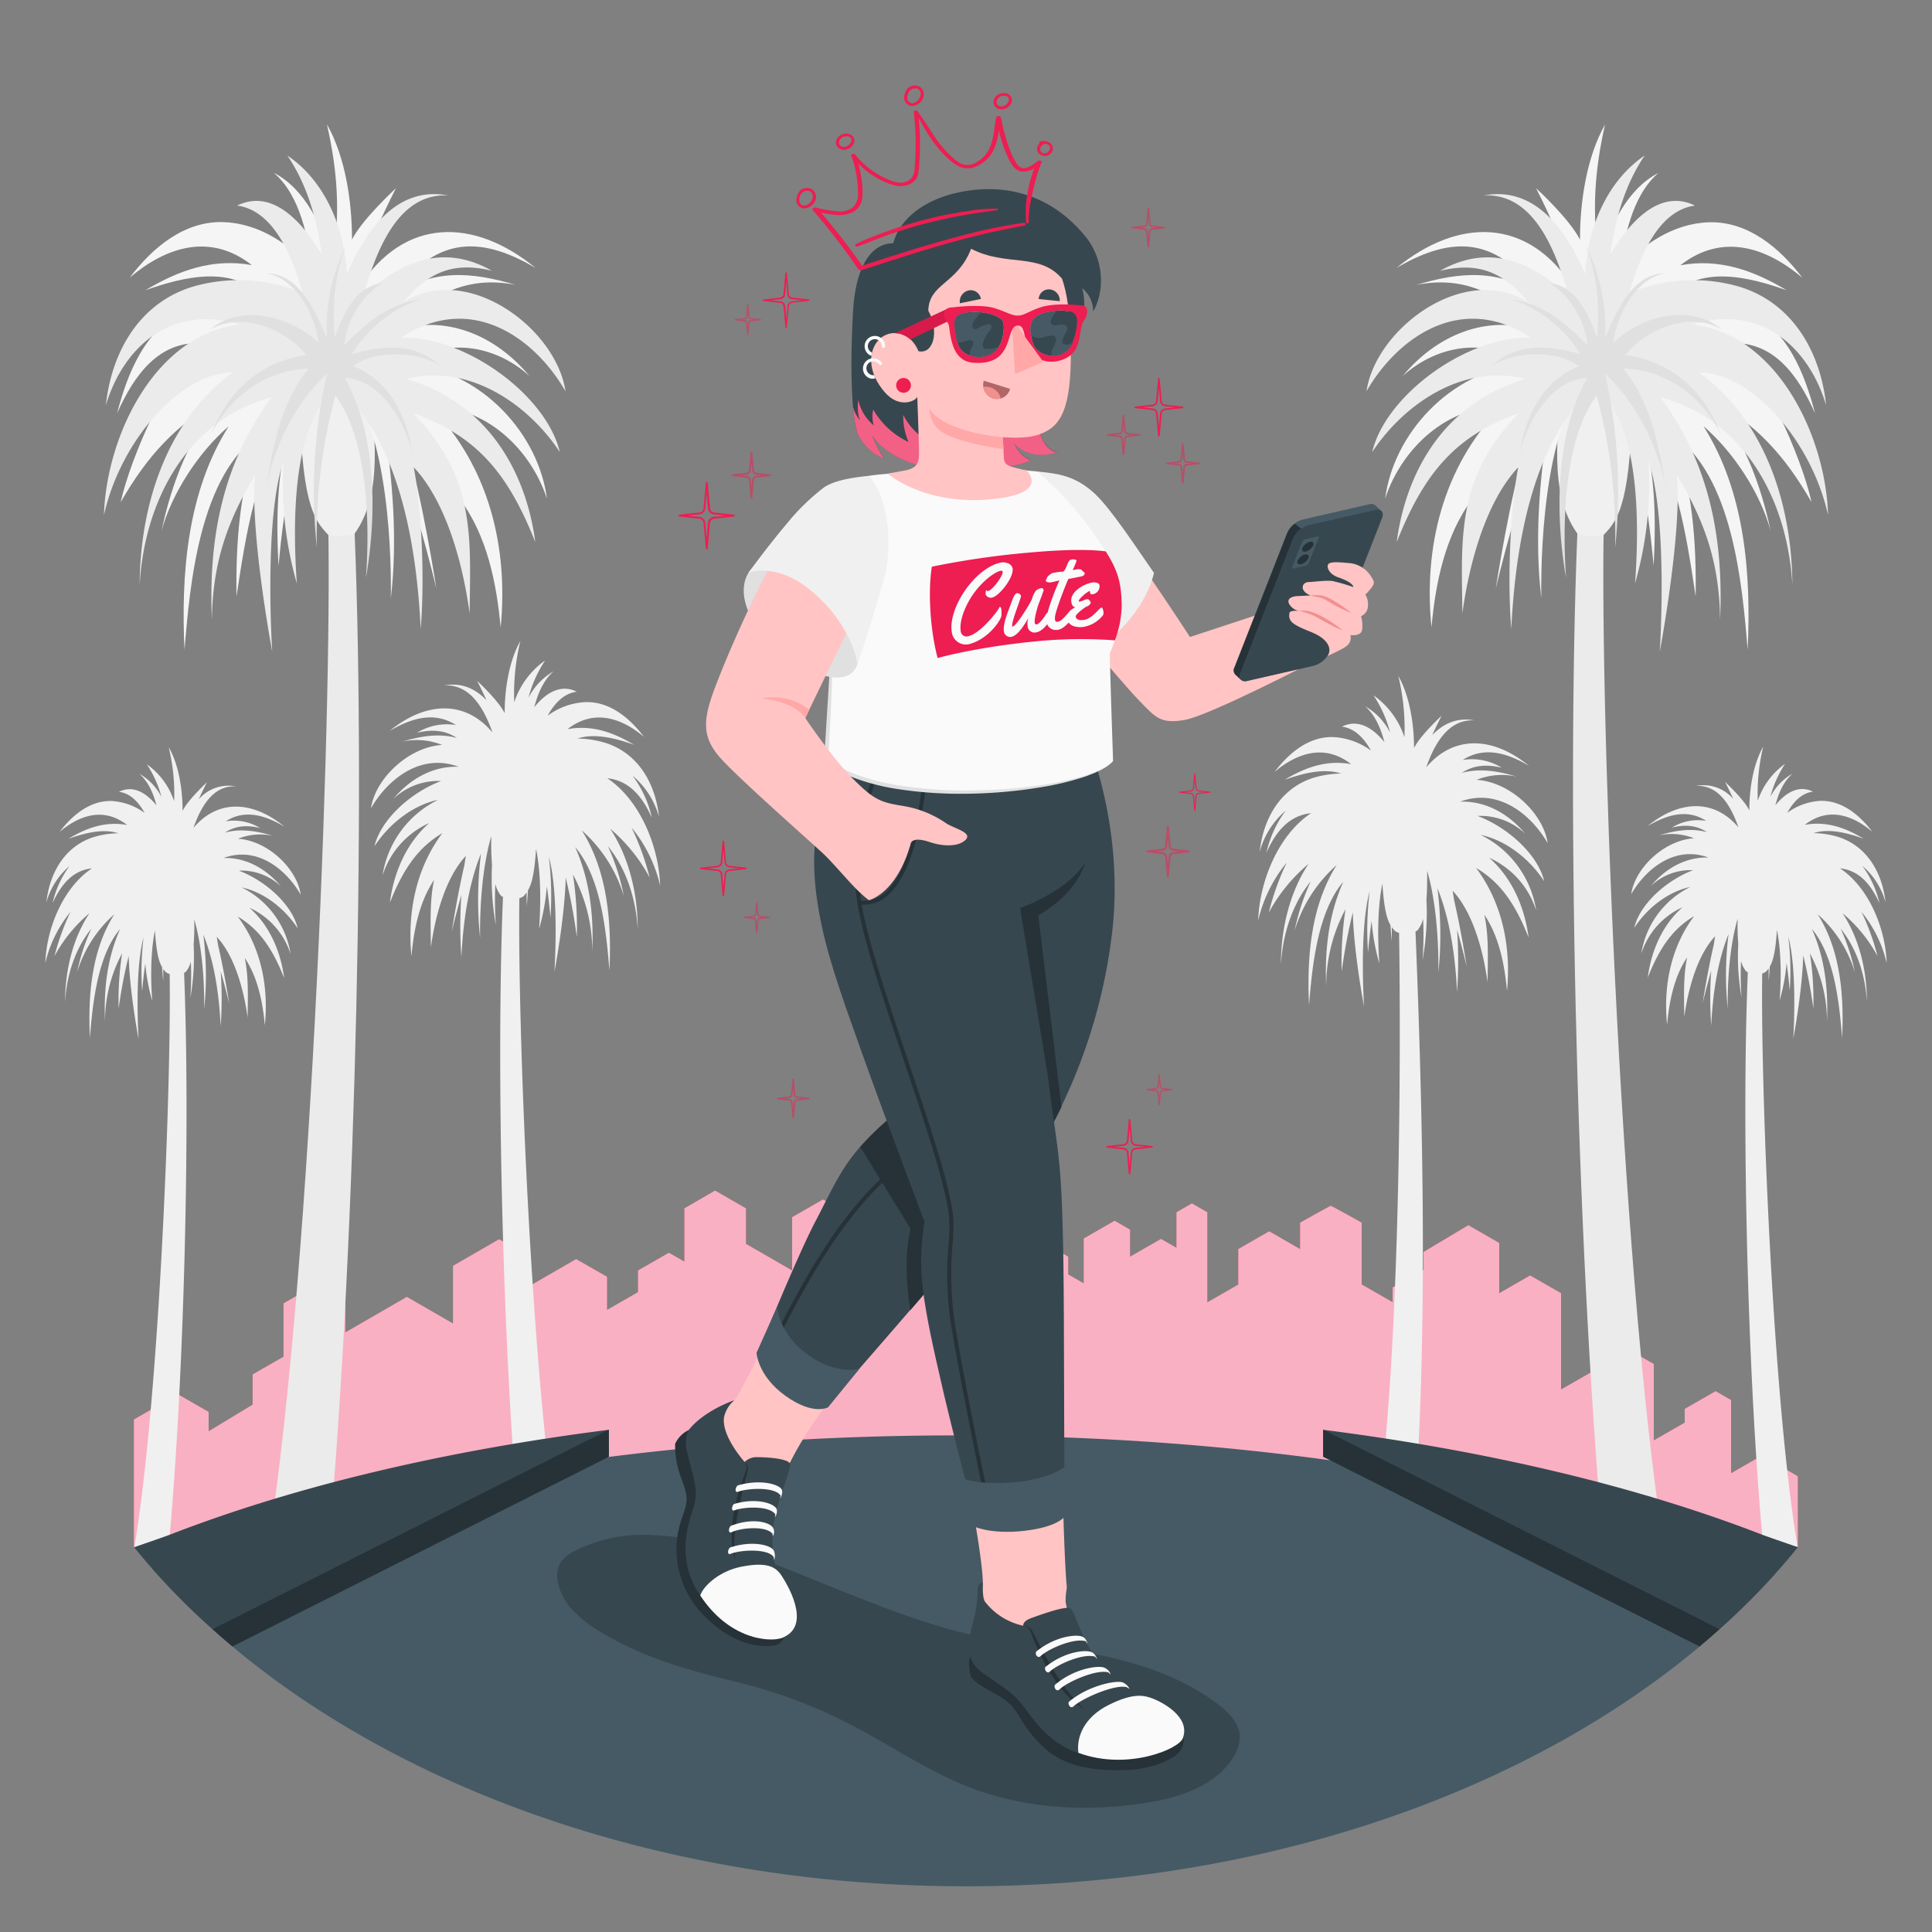 <svg xmlns="http://www.w3.org/2000/svg" viewBox="0 0 500 500"><rect x="0" y="0" width="500" height="500" fill="#808080" stroke="none"/><g id="freepik--Buildings--inject-2"><g id="freepik--City--inject-2"><path id="freepik--buildings--inject-2" d="M456,376.67l-8,4.59V362.32l-4-2.3-8,4.6v3.55l-8,4.59V353l-8-4.6-8,4.6v2l-8,4.59V334.67l-8-4.59-8,4.59v-13l-8-4.6L368.41,324v4.59l-8,4.6V337l-8-4.59v-16s-7.81-4.36-8-4.36-7.95,4.36-7.95,4.36v6.84l-8-4.6-8,4.6v9.19l-8,4.59v-23.3l-4-2.3-4,2.3v9.19l-4-2.3-8,4.6v-7l-4-2.3-8,4.6v11.59l-4-2.3v-4.59l-8-4.6-8,4.6v-4.6L249,313.67l-8,4.59v-9.19l-8-4.59-8,4.59v12.78l-4,2.3V315l-8-4.59-8,4.59v13.79l-11.94-6.89v-9.19l-8-4.6-7.95,4.6v13.78l-4-2.29-8,4.59v5.61l-8,4.59v-8.56l-8-4.59-11.94,6.89V325.3l-8-4.6-11.94,6.89v14.92l-11.94-6.89-15.91,9.19v-7.52l-8-4.6-8,4.6V351.1l-8,4.59v7.82L54,370.4v-5l-8-4.6-11.35,6.56v33H465.28V382.05Z" style="fill:#EE1D52"></path><path id="freepik--buildings--inject-2" d="M456,376.67l-8,4.59V362.32l-4-2.3-8,4.6v3.55l-8,4.59V353l-8-4.6-8,4.6v2l-8,4.59V334.67l-8-4.59-8,4.59v-13l-8-4.6L368.41,324v4.59l-8,4.6V337l-8-4.59v-16s-7.81-4.36-8-4.36-7.95,4.36-7.95,4.36v6.84l-8-4.6-8,4.6v9.19l-8,4.59v-23.3l-4-2.3-4,2.3v9.19l-4-2.3-8,4.6v-7l-4-2.3-8,4.6v11.59l-4-2.3v-4.59l-8-4.6-8,4.6v-4.6L249,313.67l-8,4.59v-9.19l-8-4.59-8,4.59v12.78l-4,2.3V315l-8-4.59-8,4.59v13.79l-11.94-6.89v-9.19l-8-4.6-7.95,4.6v13.78l-4-2.29-8,4.59v5.61l-8,4.59v-8.56l-8-4.59-11.94,6.89V325.3l-8-4.6-11.94,6.89v14.92l-11.94-6.89-15.91,9.19v-7.52l-8-4.6-8,4.6V351.1l-8,4.59v7.82L54,370.4v-5l-8-4.6-11.35,6.56v33H465.28V382.05Z" style="fill:#fff;opacity:0.65"></path></g></g><g id="freepik--Trees--inject-2"><g id="freepik--Palm--inject-2"><path d="M430.52,400c-11.52-75-16.8-225.69-15.35-268.49l-6.68.28c-3.22,68.7-.79,186.22,6.4,268.21Z" style="fill:#ebebeb"></path><path d="M404,99.77c-.52,11.37-3.52,27.57,4.24,38.35,1,.64,5.46.84,6.79.31,3.87-4,7.14-8.39,7.51-38.45,0,0-2.44-3-9.23-3.27S404,99.77,404,99.77Z" style="fill:#f0f0f0"></path><path d="M388.47,105.31c-15.2,15.63-20.07,36.58-18,57.05,1-11.24,3.47-23.78,10.53-33.16,3.63-4.81,7.82-10.93,13.75-13.34-3.86,11.93-7.65,36.43-7.65,36.43s7-29.51,13.64-43.13c-2.35,15-3.62,30.58-1.85,45.65-.22-14.93,1.31-48.36,14.13-59.33,10.38,11.74,13.58,35.75,14.93,50.92.74-13.38.33-26.1-3.77-38.95,9.71,13,12.29,31.42,14.66,46.94.18-14-.76-29-6.13-42.1,15.7,10.58,18.19,38.91,19.58,55.85.93-19.56-.67-40.85-11.43-57.84,7.68,6.55,14.76,17.35,17.39,27.12-2.59-12.26-7.34-25-15.83-34.46,12.12,6.89,19.41,14.81,26.41,27-2.75-12.33-12.86-34.4-20.57-41.16,10.63-.3,16.9,7.93,21.47,18.14-2.59-9.93-7.19-22.28-18.1-26.61-6.38-2.52-13-2.73-19.92-2.85,7.73-9.25,21.06-5.76,30.69-2.36-8.57-5.12-17.4-8.33-27.53-6.47,10.78-8.42,22.14-4.74,31.6,3.25-5.85-7.71-14.11-14.72-24.31-14.37-9.08.32-17.5,5.81-23.12,12.77,1.34-8.57,3.16-19.46,10.12-25.52C420.94,49,416.55,58.93,413.9,67.33c-2-12.15-1.24-23.13,1.49-35.11-4.83,8.5-6.5,20.19-6.49,29.82-2.62-5.32-11.37-13.35-11.38-13.34s9,17.09,9.58,25.67c-11.68-18.23-29.71-18.09-45.73-5,15.32-9.06,26.61-7.48,37,7.29-10.18-7.18-20.38-6.34-31.83-2.93,13.27-2.63,22.34,3.11,31.6,11.9C384.72,81.15,371.7,86.8,363,97.34,371,90,383.57,86.8,394.47,94c-19.6,2.22-33.86,18.52-36,35.05C362.82,115.79,374.76,105,388.47,105.31Z" style="fill:#f5f5f5"></path><path d="M412.59,100.18c-16.48,14.25-20.48,42.56-21.47,62.59-1-12.17-.4-29.82,1.79-41.83-7.91,8.4-12.51,23.57-14.45,37.81-.18-19.3-1.75-35.19,14.74-51.88-16.07,5.77-24.38,14.88-31.73,33.42,1.8-14,9.31-35,33.34-42.24-16.77-4.16-32,7.22-39.68,18.94,3.32-14.35,23.9-29.91,41-29.64-18.2-12-34.71.36-42.48,13.91,2.33-16.15,25.31-33.53,41.93-23-6.48-7.83-13-10.58-22.92-8.16C385.22,63,396.13,67.49,406,76.65c-3-10.34-8.46-26.84-22.05-26.06,13.69-2.57,21.6,9.5,26.31,20.4.45-11.55,5.5-24.11,15.39-30.74-5.1,7.48-7.71,16.62-8.84,25.51,4.19-7.06,12.15-17.31,21.86-12.55-10,1.28-14.68,14.55-17,22.63a42.92,42.92,0,0,1,27.18-2C463,77.48,471,90,472.61,104.89c-4.87-16.1-17.83-26.11-34.68-20.93,21.78,2.45,34.52,28.56,35.17,49.3C468.67,113.6,453,96.38,439.68,96.38c17.43,12.58,24.09,34.79,24.18,55-1.24-21.82-12.3-42.77-34.15-48.55,12.74,17.2,16.37,36.57,15.45,57.62C445,146.14,441.41,135.18,434,123c1.31,15.15-4.45,45.63-4.45,45.63s2.24-33.94-2.9-49.26a94.18,94.18,0,0,1-3.5,31.59C424,139.1,425.29,109.07,412.59,100.18Z" style="fill:#ebebeb"></path><path d="M410.78,97.85c-8.4,14.6-8.26,36-5.48,51.72-.95-13.33-.7-35.67,7.89-47.17A137.74,137.74,0,0,1,418,141.72a138,138,0,0,0-2.61-45c8.13,7.45,14,19.32,15.76,30.1-1.61-10.82-3.91-22.82-11.1-31.49,11.35.48,20.38,7.2,25.31,17.07-4.31-11.08-12.6-18.86-24.73-20.54,5.46-6.72,16.8-11.5,25-6.55-8.16-7.08-21.06-3.37-28.11,3.38.9-7,5.72-16.74,13.58-18-8.78.11-12.78,10.07-15.74,16.72a47.31,47.31,0,0,0-5-23.92c3,7.26,3.72,16.15,2.95,23.88-2.1-5.75-5.15-13.15-12.15-14.12a22.49,22.49,0,0,1,9.69,16.12c-5.76-5.86-11.55-10.86-20-11.94C398,79.33,405.21,85.4,409,91.66c-8.06-2.33-16.07-3-22.87,2.87,6.24-3.56,16.47-4.07,22.55.21-9.48,3.79-13.9,12.94-15.34,22.54C395,109.61,401.52,98,410.78,97.85Z" style="fill:#e0e0e0"></path></g><path id="freepik--palm--inject-2" d="M485.89,247.42A61.73,61.73,0,0,0,481.76,236a32.37,32.37,0,0,1,6.51,13.25c-.27-8.88-4.56-19.53-12.07-24.52,4.87.52,7.92,4,10.19,9a25.49,25.49,0,0,0-4.42-9.64,18.78,18.78,0,0,1,6,9.43c-.89-8.26-5.33-15.17-13.15-17.18a23.41,23.41,0,0,0-5.46-.73c4.07-1.34,9.05.06,12.94,1.44-4.74-2.84-9.63-4.61-15.23-3.58,6-4.66,12.25-2.63,17.48,1.79-3.23-4.26-7.8-8.14-13.44-8a16,16,0,0,0-8.57,3.09c1.53-2.76,3.66-5.09,6.65-5.47-3.89-1.91-7.27.53-9.72,3.51.82-3.12,2.11-6.15,4.44-8.18a14.45,14.45,0,0,0-5.73,6,28.23,28.23,0,0,1,3.8-8.53,19.15,19.15,0,0,0-7.07,9.56,50.91,50.91,0,0,1,1.41-14c-2.68,4.7-3.6,11.16-3.59,16.49-1.45-2.94-6.3-7.38-6.3-7.38s1,1.9,2.13,4.41a10.16,10.16,0,0,0-9.65-3.36c6-.35,9.17,5.46,11,10.73-6.42-7.59-15.43-6.95-23.51-.34,6-3.53,10.82-4.14,15.17-1.35a12.87,12.87,0,0,0-8.9,1.74c3.69-.91,6.55-.5,9.12,1.19-4-1.11-8.09-.49-12.52.83a15.64,15.64,0,0,1,9.14.75c-7.65.46-15.28,7.67-16.26,14.48,3.8-6.61,11.36-12.72,20-9.49-5.73-.21-11.05,2.71-14.87,7.32a14.89,14.89,0,0,1,10.89-4.06c-7.22,2.76-13.87,9-15.23,14.93,3.06-4.69,8.33-9.28,14.53-10.59a23.18,23.18,0,0,0-12.7,17.26,19.71,19.71,0,0,1,10.67-12c-6,5.28-8.29,12.69-9,18.2,3.11-7.87,6.55-12.66,12-15.91-6.09,8.15-8,18.23-7,28.12.53-5.86,1.77-12.36,5.18-17.43-1,4.85-.79,9.88-.74,15.43,1.08-7.88,3.62-16.27,8-20.92-.12.68-.24,1.4-.34,2.14-1.6,6.8-2.9,15.2-2.9,15.2s.89-3.74,2.22-8.46a100.82,100.82,0,0,0,0,14.26c.35-7.1,1.39-16.08,4.49-23.69a84.7,84.7,0,0,0-.22,19.29c-.08-5.47.27-15.41,2.57-23.27a65,65,0,0,0,.16,6.6,60.63,60.63,0,0,0,.85,13.77,79.4,79.4,0,0,1-.13-9.41,7,7,0,0,0,1.27,2.6,2.06,2.06,0,0,0,.48.3c-1.61,39.48-.1,104.61,4,148.81l8.87-.19c-6.45-38.28-9.58-119.73-9.14-148.32a2.23,2.23,0,0,0,1.1-.6,7.65,7.65,0,0,0,.56-.69c0,1.06,0,2.12,0,3.16.13-1.18.23-2.4.3-3.64.82-1.39,1.47-3.69,1.85-9.5,1.33,6.54,1,14.26.7,18.27a50.14,50.14,0,0,0,1.8-9.69c.37,2.57.62,5,.81,7.14a71.63,71.63,0,0,0-.37-13.92c2.44,8.87,1.27,26.24,1.3,26.25s2.38-12.63,2.55-21.47A130.21,130.21,0,0,1,469.3,261a80.85,80.85,0,0,0-.9-14.27,37.21,37.21,0,0,1,4.42,17.62c.37-8.51-.61-16.52-3.91-23.93,6,7.07,7.16,20,7.83,28.19.51-10.83-.37-22.61-6.33-32a32.65,32.65,0,0,1,9.63,15,50.82,50.82,0,0,0-3.69-11.28c4.17,5.14,6.41,12,6.81,19,0-7.87-1.87-16.28-6.32-23A38.29,38.29,0,0,1,485.89,247.42Z" style="fill:#f0f0f0"></path><path id="freepik--palm--inject-2" d="M328.36,236.17A68.46,68.46,0,0,1,333,223.23a36.69,36.69,0,0,0-7.38,15c.31-10.06,5.17-22.13,13.67-27.78-5.52.59-9,4.49-11.54,10.24a28.69,28.69,0,0,1,5-10.91A21.23,21.23,0,0,0,326,220.48c1-9.37,6.05-17.18,14.9-19.47a27.33,27.33,0,0,1,6.19-.82c-4.62-1.51-10.26.07-14.67,1.63,5.37-3.21,10.91-5.22,17.25-4.06-6.75-5.27-13.87-3-19.8,2,3.67-4.84,8.84-9.23,15.23-9a18,18,0,0,1,9.71,3.49c-1.74-3.13-4.15-5.76-7.53-6.2,4.4-2.16,8.23.61,11,4-.92-3.54-2.38-7-5-9.27a16.35,16.35,0,0,1,6.49,6.83,31.92,31.92,0,0,0-4.3-9.66,21.63,21.63,0,0,1,8,10.83,57.89,57.89,0,0,0-1.59-15.86c3,5.33,4.08,12.65,4.07,18.68,1.64-3.33,7.13-8.36,7.13-8.35s-1.13,2.14-2.42,5c2.77-2.89,6.33-4.68,10.93-3.81-6.83-.39-10.38,6.19-12.49,12.15,7.28-8.59,17.48-7.86,26.63-.38-6.75-4-12.25-4.68-17.18-1.53a14.61,14.61,0,0,1,10.08,2c-4.18-1-7.41-.57-10.33,1.35,4.52-1.25,9.16-.55,14.18.94a17.75,17.75,0,0,0-10.35.85c8.66.52,17.3,8.68,18.41,16.4-4.3-7.49-12.86-14.4-22.66-10.75,6.5-.24,12.52,3.07,16.84,8.29a16.83,16.83,0,0,0-12.32-4.6c8.17,3.13,15.69,10.23,17.24,16.91-3.47-5.31-9.44-10.51-16.45-12a26.25,26.25,0,0,1,14.37,19.55A22.33,22.33,0,0,0,385.41,222c6.79,6,9.39,14.38,10.19,20.62-3.53-8.92-7.43-14.34-13.59-18,6.9,9.24,9.08,20.65,8,31.84-.6-6.63-2-14-5.86-19.73,1.18,5.49.89,11.19.83,17.47-1.21-8.92-4.09-18.43-9.05-23.69.14.77.26,1.59.38,2.42,1.81,7.7,3.28,17.22,3.28,17.22s-1-4.23-2.5-9.58a115.46,115.46,0,0,1,0,16.15c-.4-8-1.57-18.22-5.08-26.84a96.24,96.24,0,0,1,.24,21.85c.09-6.19-.3-17.45-2.9-26.35,0,2.53,0,5.12-.19,7.48a68.3,68.3,0,0,1-1,15.59,89.58,89.58,0,0,0,.14-10.66,7.81,7.81,0,0,1-1.43,2.95,2.62,2.62,0,0,1-.54.34c1.81,44.71,3.61,109.42-1.05,159.48l-10.05-.21c7.3-43.36,7.35-126.56,6.85-158.93a2.49,2.49,0,0,1-1.25-.68,9.92,9.92,0,0,1-.63-.79c0,1.21,0,2.41,0,3.58-.15-1.33-.26-2.71-.34-4.11-.94-1.58-1.67-4.19-2.1-10.76-1.51,7.4-1.09,16.15-.79,20.69a56.22,56.22,0,0,1-2-11c-.42,2.91-.71,5.68-.92,8.09a81,81,0,0,1,.42-15.76c-2.77,10-1.44,29.71-1.47,29.72s-2.7-14.31-2.89-24.31a147.73,147.73,0,0,0-2.89,15.36,91.89,91.89,0,0,1,1-16.16,42.08,42.08,0,0,0-5,20c-.42-9.64.69-18.71,4.43-27.1-6.83,8-8.11,22.67-8.87,31.92-.58-12.26.42-25.6,7.16-36.25a37,37,0,0,0-10.9,17,58.18,58.18,0,0,1,4.18-12.77c-4.73,5.82-7.26,13.58-7.72,21.53,0-8.92,2.12-18.45,7.16-26.06A43.48,43.48,0,0,0,328.36,236.17Z" style="fill:#f0f0f0"></path><g id="freepik--palm--inject-2"><path d="M69.48,400H85.11c7.19-82,9.62-199.51,6.4-268.21l-6.68-.28C86.28,174.34,81,325,69.48,400Z" style="fill:#ebebeb"></path><path d="M96,99.77c.52,11.37,3.52,27.57-4.24,38.35-1,.64-5.46.84-6.79.31-3.87-4-7.14-8.39-7.51-38.45,0,0,2.44-3,9.23-3.27S96,99.77,96,99.77Z" style="fill:#f0f0f0"></path><path d="M141.55,129.05c-2.16-16.53-16.42-32.83-36-35.05,10.9-7.2,23.52-4,31.49,3.34-8.72-10.54-21.74-16.19-35.17-11.71,9.26-8.79,18.33-14.53,31.6-11.9-11.45-3.41-21.65-4.25-31.83,2.93,10.4-14.77,21.69-16.35,37-7.29-16-13.09-34-13.23-45.73,5,.54-8.58,9.58-25.67,9.58-25.67S93.72,56.72,91.1,62c0-9.63-1.66-21.32-6.49-29.82,2.73,12,3.52,23,1.49,35.11-2.65-8.4-7-18.34-15.22-22.56,7,6.06,8.78,16.95,10.12,25.52-5.62-7-14-12.45-23.12-12.77-10.2-.35-18.46,6.66-24.31,14.37,9.46-8,20.82-11.67,31.6-3.25C55,66.78,46.21,70,37.64,75.11c9.63-3.4,23-6.89,30.7,2.36-6.88.12-13.55.33-19.93,2.85C37.5,84.65,32.9,97,30.31,106.93c4.57-10.21,10.84-18.44,21.47-18.14C44.07,95.55,34,117.62,31.21,130c7-12.18,14.29-20.1,26.41-27-8.49,9.49-13.24,22.2-15.83,34.46,2.63-9.77,9.71-20.57,17.39-27.12-10.76,17-12.36,38.28-11.43,57.84,1.39-16.94,3.88-45.27,19.58-55.85C62,125.39,61,140.42,61.2,154.39c2.37-15.52,5-34,14.66-46.94-4.1,12.85-4.51,25.57-3.77,39,1.35-15.17,4.55-39.18,14.93-50.92,12.82,11,14.35,44.4,14.13,59.33,1.77-15.07.5-30.7-1.85-45.65,6.64,13.62,13.64,43.13,13.64,43.13s-3.79-24.5-7.65-36.43c5.93,2.41,10.12,8.53,13.75,13.34,7.06,9.38,9.51,21.92,10.53,33.16,2-20.47-2.84-41.42-18-57.05C125.24,105,137.18,115.79,141.55,129.05Z" style="fill:#f5f5f5"></path><path d="M87.41,100.18c16.48,14.25,20.48,42.56,21.47,62.59,1-12.17.4-29.82-1.79-41.83,7.91,8.4,12.51,23.57,14.45,37.81.18-19.3,1.75-35.19-14.74-51.88,16.07,5.77,24.38,14.88,31.73,33.42-1.8-14-9.31-35-33.34-42.24,16.77-4.16,32,7.22,39.68,18.94-3.32-14.35-23.9-29.91-41-29.64,18.2-12,34.71.36,42.48,13.91C144,85.11,121,67.73,104.38,78.23c6.48-7.83,13-10.58,22.92-8.16C114.78,63,103.87,67.49,94,76.65c3-10.34,8.46-26.84,22-26.06C102.38,48,94.47,60.09,89.76,71c-.45-11.55-5.5-24.11-15.39-30.74,5.1,7.48,7.71,16.62,8.84,25.51C79,58.7,71.06,48.45,61.35,53.21c10,1.28,14.68,14.55,17,22.63a42.92,42.92,0,0,0-27.18-2C37,77.48,29,90,27.39,104.89,32.26,88.79,45.22,78.78,62.07,84c-21.78,2.45-34.52,28.56-35.17,49.3C31.33,113.6,47,96.38,60.32,96.38c-17.43,12.58-24.09,34.79-24.18,55,1.24-21.82,12.3-42.77,34.15-48.55C57.55,120,53.92,139.41,54.84,160.46,55,146.14,58.59,135.18,66,123c-1.31,15.15,4.45,45.63,4.45,45.63s-2.24-33.94,2.9-49.26A94.18,94.18,0,0,0,76.82,151C76,139.1,74.71,109.07,87.41,100.18Z" style="fill:#ebebeb"></path><path d="M89.22,97.85c8.4,14.6,8.26,36,5.48,51.72,1-13.33.7-35.67-7.89-47.17A137.74,137.74,0,0,0,82,141.72a138,138,0,0,1,2.61-45c-8.13,7.45-14,19.32-15.76,30.1C70.43,116,72.73,104,79.92,95.37c-11.35.48-20.38,7.2-25.31,17.07,4.32-11.08,12.6-18.86,24.73-20.54-5.46-6.72-16.8-11.5-25-6.55,8.16-7.08,21.06-3.37,28.11,3.38-.9-7-5.72-16.74-13.58-18,8.78.11,12.78,10.07,15.74,16.72a47.31,47.31,0,0,1,5-23.92c-3,7.26-3.72,16.15-3,23.88,2.1-5.75,5.15-13.15,12.15-14.12a22.49,22.49,0,0,0-9.69,16.12c5.76-5.86,11.55-10.86,20-11.94C102,79.33,94.79,85.4,91.05,91.66c8.06-2.33,16.07-3,22.87,2.87-6.24-3.56-16.47-4.07-22.55.21,9.48,3.79,13.9,12.94,15.34,22.54C105,109.61,98.48,98,89.22,97.85Z" style="fill:#e0e0e0"></path></g><path id="freepik--palm--inject-2" d="M14.11,247.42A61.73,61.73,0,0,1,18.24,236a32.37,32.37,0,0,0-6.51,13.25c.27-8.88,4.56-19.53,12.07-24.52-4.87.52-7.92,4-10.19,9A25.49,25.49,0,0,1,18,224.13a18.78,18.78,0,0,0-6,9.43c.89-8.26,5.33-15.17,13.15-17.18a23.41,23.41,0,0,1,5.46-.73c-4.07-1.34-9,.06-12.94,1.44,4.74-2.84,9.63-4.61,15.23-3.58-6-4.66-12.25-2.63-17.48,1.79,3.23-4.26,7.8-8.14,13.44-8a16,16,0,0,1,8.57,3.09c-1.53-2.76-3.66-5.09-6.65-5.47,3.89-1.91,7.27.53,9.72,3.51-.82-3.12-2.11-6.15-4.44-8.18a14.45,14.45,0,0,1,5.73,6A28.23,28.23,0,0,0,38,197.8a19.15,19.15,0,0,1,7.07,9.56,50.91,50.91,0,0,0-1.41-14c2.68,4.7,3.6,11.16,3.59,16.49,1.45-2.94,6.3-7.38,6.3-7.38s-1,1.9-2.13,4.41a10.16,10.16,0,0,1,9.65-3.36c-6-.35-9.17,5.46-11,10.73,6.42-7.59,15.43-6.95,23.51-.34-6-3.53-10.82-4.14-15.17-1.35a12.87,12.87,0,0,1,8.9,1.74c-3.69-.91-6.55-.5-9.12,1.19,4-1.11,8.09-.49,12.52.83a15.64,15.64,0,0,0-9.14.75c7.65.46,15.28,7.67,16.26,14.48-3.8-6.61-11.36-12.72-20-9.49,5.73-.21,11,2.71,14.87,7.32a14.89,14.89,0,0,0-10.89-4.06c7.22,2.76,13.87,9,15.23,14.93-3.06-4.69-8.33-9.28-14.53-10.59a23.18,23.18,0,0,1,12.7,17.26,19.71,19.71,0,0,0-10.67-12c6,5.28,8.29,12.69,9,18.2-3.11-7.87-6.55-12.66-12-15.91,6.09,8.15,8,18.23,7,28.12C68,259.5,66.76,253,63.35,247.93c1,4.85.79,9.88.74,15.43-1.08-7.88-3.62-16.27-8-20.92.12.68.23,1.4.34,2.14,1.6,6.8,2.9,15.2,2.9,15.2s-.89-3.74-2.22-8.46a100.82,100.82,0,0,1,0,14.26c-.35-7.1-1.39-16.08-4.49-23.69a84.7,84.7,0,0,1,.22,19.29c.08-5.47-.27-15.41-2.57-23.27a65,65,0,0,1-.16,6.6,60.63,60.63,0,0,1-.85,13.77,79.4,79.4,0,0,0,.13-9.41,7,7,0,0,1-1.27,2.6,2.06,2.06,0,0,1-.48.3c1.61,39.48.1,104.61-4,148.81l-8.87-.19c6.45-38.28,9.58-119.73,9.14-148.32a2.23,2.23,0,0,1-1.1-.6,7.65,7.65,0,0,1-.56-.69c0,1.06,0,2.12,0,3.16-.13-1.18-.23-2.4-.3-3.64-.82-1.39-1.47-3.69-1.85-9.5-1.33,6.54-1,14.26-.7,18.27a50.14,50.14,0,0,1-1.8-9.69c-.37,2.57-.63,5-.81,7.14a71.63,71.63,0,0,1,.37-13.92c-2.44,8.87-1.27,26.24-1.3,26.25s-2.38-12.63-2.55-21.47A130.21,130.21,0,0,0,30.7,261a80.85,80.85,0,0,1,.9-14.27,37.21,37.21,0,0,0-4.42,17.62c-.37-8.51.61-16.52,3.91-23.93-6,7.07-7.16,20-7.83,28.19-.51-10.83.37-22.61,6.33-32a32.65,32.65,0,0,0-9.63,15,50.82,50.82,0,0,1,3.69-11.28c-4.17,5.14-6.41,12-6.81,19,0-7.87,1.87-16.28,6.32-23A38.29,38.29,0,0,0,14.11,247.42Z" style="fill:#f0f0f0"></path><path id="freepik--palm--inject-2" d="M168.14,227.13a68.92,68.92,0,0,0-4.68-12.94,36.65,36.65,0,0,1,7.38,15c-.31-10.06-5.17-22.12-13.68-27.78,5.52.59,9,4.49,11.55,10.25a28.74,28.74,0,0,0-5-10.92,21.34,21.34,0,0,1,6.84,10.68c-1-9.36-6-17.18-14.91-19.46a26.77,26.77,0,0,0-6.18-.83c4.61-1.51,10.26.07,14.66,1.63-5.37-3.21-10.9-5.22-17.25-4.05,6.75-5.28,13.88-3,19.8,2-3.66-4.83-8.84-9.22-15.23-9a18,18,0,0,0-9.7,3.5c1.73-3.13,4.15-5.77,7.53-6.2-4.4-2.16-8.23.6-11,4,.93-3.53,2.39-7,5-9.27a16.49,16.49,0,0,0-6.5,6.83,32,32,0,0,1,4.31-9.65,21.58,21.58,0,0,0-8,10.82,57.93,57.93,0,0,1,1.59-15.86c-3,5.33-4.07,12.65-4.06,18.69-1.65-3.34-7.13-8.36-7.13-8.36s1.13,2.14,2.41,5c-2.77-2.89-6.33-4.67-10.93-3.81,6.83-.39,10.39,6.19,12.49,12.15-7.27-8.59-17.47-7.86-26.62-.38,6.74-4,12.24-4.68,17.18-1.53a14.68,14.68,0,0,0-10.09,2c4.19-1,7.42-.57,10.33,1.35-4.52-1.25-9.16-.55-14.18.95a17.57,17.57,0,0,1,10.35.85c-8.65.52-17.29,8.68-18.41,16.39,4.3-7.49,12.87-14.4,22.66-10.74-6.49-.25-12.51,3.06-16.84,8.28a16.89,16.89,0,0,1,12.33-4.6C106,205.22,98.47,212.32,96.92,219c3.47-5.32,9.44-10.52,16.46-12A26.25,26.25,0,0,0,99,226.56,22.24,22.24,0,0,1,111.08,213c-6.79,6-9.39,14.37-10.18,20.61,3.53-8.91,7.42-14.34,13.58-18-6.89,9.24-9.08,20.65-8,31.85.6-6.64,2-14,5.86-19.74-1.17,5.49-.88,11.2-.83,17.47,1.22-8.92,4.1-18.42,9.06-23.69-.14.77-.27,1.59-.39,2.43-1.81,7.7-3.28,17.22-3.28,17.22s1-4.24,2.51-9.59a113.94,113.94,0,0,0,0,16.15c.39-8,1.57-18.21,5.08-26.83a95,95,0,0,0-.24,21.84c-.09-6.19.3-17.45,2.9-26.35a73.49,73.49,0,0,0,.18,7.48,68.88,68.88,0,0,0,1,15.59,91.75,91.75,0,0,1-.14-10.66,8,8,0,0,0,1.43,3,2.7,2.7,0,0,0,.55.34c-1.82,44.71-.11,118.47,4.55,168.53l10.05-.21c-7.3-43.36-10.85-135.61-10.36-168a2.57,2.57,0,0,0,1.26-.68c.21-.25.42-.5.63-.79,0,1.21,0,2.41,0,3.58.15-1.33.26-2.71.33-4.11.94-1.58,1.68-4.19,2.1-10.76,1.51,7.41,1.09,16.15.8,20.69a56.22,56.22,0,0,0,2-11c.42,2.91.71,5.68.93,8.09a81.79,81.79,0,0,0-.43-15.76c2.77,10,1.45,29.71,1.47,29.72s2.7-14.31,2.9-24.31a145.05,145.05,0,0,1,2.88,15.36,90.76,90.76,0,0,0-1-16.15,42,42,0,0,1,5,20c.42-9.63-.7-18.71-4.43-27.1,6.82,8,8.11,22.67,8.87,31.92.58-12.26-.42-25.6-7.17-36.25a36.92,36.92,0,0,1,10.9,17A57.32,57.32,0,0,0,157.33,219c4.73,5.81,7.27,13.57,7.72,21.52,0-8.91-2.12-18.44-7.15-26.06A43.69,43.69,0,0,1,168.14,227.13Z" style="fill:#f0f0f0"></path></g><g id="freepik--Floor--inject-2"><g id="freepik--Street--inject-2"><path d="M459.34,407.38q-5.26,5.85-11.18,11.39-2.45,2.3-5,4.52C398,462.83,328.23,488.17,250,488.17c-76.35,0-144.6-24.14-189.86-62.06-1.76-1.46-3.46-2.95-5.14-4.46A181.19,181.19,0,0,1,39.43,406c1.57-.64,3.17-1.28,4.79-1.9,27.72-10.73,59.7-18.82,93.83-24.25h0q9.62-1.54,19.47-2.79h0c64.78-8.25,135.62-7.35,199.08,2.69h0q10.94,1.73,21.54,3.82h0c26.29,5.18,50.95,12,72.93,20.54Q455.35,405.71,459.34,407.38Z" style="fill:#455a64"></path><path d="M157.56,370v7h0l-97.4,49.08c-1.76-1.46-3.46-2.95-5.14-4.46A181.19,181.19,0,0,1,39.43,406q-2.45-2.76-4.71-5.58c3.79-1.33,8-2.75,9.49-3.34,32.95-12.77,71.91-21.78,113.34-27.05Z" style="fill:#37474f"></path><path d="M157.56,370v7h0l-97.4,49.08c-1.76-1.46-3.46-2.95-5.14-4.46l83.05-41.83h0L157.55,370Z" style="fill:#263238"></path><path d="M342.44,370v7h0l97.4,49.08c1.76-1.46,3.46-2.95,5.14-4.46A181.19,181.19,0,0,0,460.57,406q2.44-2.76,4.71-5.58c-3.79-1.33-7.95-2.75-9.49-3.34-33-12.77-71.91-21.78-113.34-27.05Z" style="fill:#37474f"></path><path d="M342.44,370v7h0l97.4,49.08c1.76-1.46,3.46-2.95,5.14-4.46L362,379.82h0L342.45,370Z" style="fill:#263238"></path></g></g><g id="freepik--Character--inject-2"><path id="freepik--Shadow--inject-2" d="M190.35,435.22a131.14,131.14,0,0,1,29.44,10.92c10.48,5.4,20.28,12.23,31.28,16.47,14.31,5.5,30.14,6.36,45.29,4,8.58-1.33,17.75-4.18,22.55-11.41a9.91,9.91,0,0,0,1.92-6.25c-.31-3.25-2.88-5.79-5.47-7.78-13.83-10.58-31.86-13.61-49.16-15.64s-27.93-5.75-45.44-12.61c-7.49-2.94-14.91-6.16-22.43-8.88l-.18-.07a113.7,113.7,0,0,0-11.41-3.92,85.55,85.55,0,0,0-19.32-2.83,38.76,38.76,0,0,0-18.88,4.29,8.6,8.6,0,0,0-3.71,3.29,7,7,0,0,0-.54,4.16,14.67,14.67,0,0,0,3.83,7.65,31.55,31.55,0,0,0,6.77,5.39C165.58,428.72,178.16,432.3,190.35,435.22Z" style="fill:#37474f"></path><g id="freepik--character--inject-2"><g id="freepik--Bottom--inject-2"><path d="M203.78,416.69c-1.05-4.36-3-7.93-3.75-11.11a26.53,26.53,0,0,1-.52-11.4,53.48,53.48,0,0,1,4.68-15.13c3.36-6.76,8.2-14.79,25.27-35.09l-26.82-6.47c-3.95,8.71-11.4,23.9-12.7,25a3.82,3.82,0,0,1-.32.27l0,0c-2.33,1.86-6.07,2.87-9.37,5.84l0,0a7.07,7.07,0,0,0-1.78,7.54,10.91,10.91,0,0,1,.36,1.14,34.65,34.65,0,0,1,1.82,7.85c.26,3.32-1.46,7.26-2.81,11.58s-1.13,6.91,1,10.72c1.67,3,8.21,10.33,13.91,12.62C201.82,423.73,204.83,421.06,203.78,416.69Z" style="fill:#ffc4c3"></path><path d="M178.24,370.1a7.31,7.31,0,0,0-3.51,3.54,22.63,22.63,0,0,0,1.52,8.72c1.41,3.9,1.91,5.5.91,8.49s-2.47,6.69-2,12.15,2.88,12.56,10.94,18.55c6.6,4.9,12.36,4.67,14.55,4.26s2.67-3.44,2.67-3.44Z" style="fill:#263238"></path><path d="M190.06,362.38a7.89,7.89,0,0,0-2.7,4.5c-.52,4.37,4.06,10,5.35,11.48a4.44,4.44,0,0,1,3.45-1.24c2.85,0,7.8.43,8.29,1.68s-3.73,10.24-4.39,16.91a28.65,28.65,0,0,0,2.77,15.5c1.71,3.42,4.63,8.08-.2,12.26-2.83.83-14.53-.68-21.41-10.57-6.11-8.77-3.38-17.82-1.84-22.46s.19-7.43-1.17-13.14c-.6-2.49-1.23-4.36,0-7.2C182.39,364.89,190.06,362.38,190.06,362.38Z" style="fill:#37474f"></path><path d="M181.22,412.9c.9-2.64,5.13-6.33,10.55-7.42,6.66-1.34,9,0,10.47,2.26,1.23,1.85,7.89,12.52.68,15.91C200.58,425.1,189.21,425.09,181.22,412.9Z" style="fill:#fafafa"></path><path d="M192.71,378.36a2.4,2.4,0,0,1,.82,1.45,5.46,5.46,0,0,1-.22,1.68c-.3,1.06-.55,2.09-.81,3.15-.54,2.1-1,4.21-1.45,6.32a60.25,60.25,0,0,0-.9,6.39,29.2,29.2,0,0,0,.16,6.47,19.53,19.53,0,0,1-.93-6.5,35.16,35.16,0,0,1,.67-6.55,54.88,54.88,0,0,1,1.63-6.36c.33-1,.72-2.08,1.1-3.09a5.58,5.58,0,0,0,.44-1.5A2.51,2.51,0,0,0,192.71,378.36Z" style="fill:#263238"></path><path d="M189,402.16c2.62-1.1,9.76-1.44,11.23.8l.14.76a3.49,3.49,0,0,0-.07-2.33c-.47-1.39-5.33-2.89-11.38-.89C188.28,401.11,188.2,402.41,189,402.16Z" style="fill:#fafafa"></path><path d="M189.26,396.57c2.55-1.25,9.1-1.74,10.7.41l0,.62a2,2,0,0,0,.14-2.12c-.55-1.36-5.06-2.91-11-.57C188.48,395.56,188.48,396.86,189.26,396.57Z" style="fill:#fafafa"></path><path d="M190,390.9c2.62-1,9.27-1.25,10.67,1.05l-.16.74a2.63,2.63,0,0,0,.53-2c-.33-1.48-5.05-3.25-11.1-1.45C189.33,389.82,189.24,391.13,190,390.9Z" style="fill:#fafafa"></path><path d="M190.94,386.09c2.62-1,9.7-1.33,11.1,1l-.18.74a2.93,2.93,0,0,0,.54-2.12c-.32-1.48-5.45-3.07-11.5-1.27C190.25,385,190.14,386.32,190.94,386.09Z" style="fill:#fafafa"></path><path d="M298.49,441.78c-2.29-1.38-4.42-3-6.7-4.37a35.21,35.21,0,0,1-6.48-4.76c-3.49-3.39-5.73-7.84-7.69-12.29a20.41,20.41,0,0,1-1.84-5.88,18.87,18.87,0,0,1,.3-3.46,11.73,11.73,0,0,0-.12-1.67c-.08-1.27-.16-2.53-.23-3.8-.17-3.2-.3-6.41-.41-9.61-.33-9.51-.49-19-.59-28.52L249.65,381c1.95,6.92,4.9,25.08,4.69,28.94-.43,7.8-4.63,18,2.71,23.19,1.45,1,3.11,1.72,4.63,2.63,5,2.94,8.31,8,12.8,11.59a30.54,30.54,0,0,0,11.4,5.67,18.33,18.33,0,0,0,5.22,1.08,43.56,43.56,0,0,0,6.82-.86,11.85,11.85,0,0,0,4-1.35,4.75,4.75,0,0,0,2.36-3.35,5,5,0,0,0-1.62-3.94,17.54,17.54,0,0,0-3.62-2.5Z" style="fill:#ffc4c3"></path><path d="M251.13,428.74c-.45.71-.49,2.86.16,5.21,1,1.35,2.58,2.41,6.44,4.49s5.1,4.14,6.81,7a31,31,0,0,0,5.92,7.09c4.32,3.85,10.73,6,21.33,5.54,6.63-.29,12.07-2.91,13.52-4.76a4.81,4.81,0,0,0,.94-3.87Z" style="fill:#263238"></path><path d="M253,411.24c0-1,1-2,1.31-1.69.07,1.07-.1,3.95.63,5a17,17,0,0,0,9.89,6.19s-.35-1.11,2.11-2,8.71-3.15,10-2.51,2.56,7.15,6.73,12.88a34.77,34.77,0,0,0,14.22,11c3.75,1.51,8,4.61,7.92,9.5-3.92,5.33-14.34,5.88-20.66,5.33-11.21-1-16.2-7.9-19.29-12.05s-4.12-4.79-9.21-8.34c-2.22-1.54-4.54-2.65-5.55-5.78C250.11,421.08,253,419.85,253,411.24Z" style="fill:#37474f"></path><path d="M279.09,453.63c-.56-4,1.41-9.19,7.85-12.4s9.18-2.48,11.38-1.65,9.84,4.63,7.82,10.21C305.31,452.58,291.81,458.35,279.09,453.63Z" style="fill:#fafafa"></path><path d="M264.87,420.74a2.53,2.53,0,0,1,1.66.56,5.48,5.48,0,0,1,1,1.48l1.58,3.06c1.05,2,2.14,4,3.3,6a58.28,58.28,0,0,0,3.79,5.67,30.12,30.12,0,0,0,4.66,5,20.76,20.76,0,0,1-5.3-4.46,38.77,38.77,0,0,1-4.08-5.65,58,58,0,0,1-3.18-6.17c-.48-1-.92-2.13-1.3-3.21a5.86,5.86,0,0,0-.71-1.49A2.66,2.66,0,0,0,264.87,420.74Z" style="fill:#263238"></path><path d="M277.76,441.66c2-2,10.91-5.93,13.87-5l.69.44a3.36,3.36,0,0,0-1.63-1.63c-1.38-.79-9.1.67-14.09,5C276.33,441.23,277.09,442.23,277.76,441.66Z" style="fill:#fafafa"></path><path d="M274.13,437.28c2-2,9.77-5.39,12.73-4.45l.58.55a2.79,2.79,0,0,0-1.52-1.73c-1.38-.79-8,.11-12.95,4.44C272.7,436.84,273.46,437.84,274.13,437.28Z" style="fill:#fafafa"></path><path d="M271.64,432.66c2.07-2,8.9-4.91,11.83-3.89l.43.62a2.8,2.8,0,0,0-1.11-1.67c-1.29-.94-7.17-.46-12.27,3.73C270.22,432.19,271,433.2,271.64,432.66Z" style="fill:#fafafa"></path><path d="M269.23,428.67c2.07-2,8.91-4.91,11.84-3.89l.36.68a2.63,2.63,0,0,0-1-1.73c-1.29-.94-7.17-.46-12.28,3.72C267.82,428.2,268.55,429.21,269.23,428.67Z" style="fill:#fafafa"></path><path d="M228.68,242.08l16.78-27.76s25.09-16.55,34-27.48c0,0,11.54,23.22,8.5,53.24a141.35,141.35,0,0,1-24.45,65.37c-7.27,10.25-49.25,58.09-49.25,58.09-4.27-.24-16-7.75-18-13.7,0,0,10-24.69,14.73-33.66,6.13-11.71,7.75-17.19,20.27-27.68C229.21,277.21,228.68,242.08,228.68,242.08Z" style="fill:#37474f"></path><path d="M200.73,347.57l-.91-.47.45-.86c11-21.17,24.73-47.51,52.55-56.12l.3,1c-27.41,8.48-41,34.62-51.94,55.62Z" style="fill:#263238"></path><path d="M264,235l-34.39,34.36a178.09,178.09,0,0,0,1.71,19.15,75.4,75.4,0,0,0-8.67,8.31l13,21.2c-1.74,7-.89,15.71-.06,21.06,11.58-13.44,24.28-28.4,28-33.62a134.11,134.11,0,0,0,11.12-19l-6-49.57s9.43-4.92,12.09-13.54C275.88,230.93,264,235,264,235Z" style="fill:#263238"></path><path d="M222.78,271.69c-5.51-15.46-9-25.25-10.89-36.08-2.74-15.42-.19-24.24,2-29.12,6.42-14.68,9.94-19.49,12.34-24.57,0,0,4.86,10.11,26.8,12,25.11,2.12,28.07-7,28.07-7-.8,9.25,1.93,21.08-.95,28.81C274.32,231.15,264,235,264,235l7.15,43.22c2.74,22.68,4,18.9,4.18,63.48.07,19.57.16,50.62.16,50.62-3,1.9-17.42,4.05-22.75,1.81,0,0-5.35-20.1-8.49-33.49-6-25.63-6.81-32.22-5-44.49C239.25,316.14,229.1,289.41,222.78,271.69Z" style="fill:#37474f"></path><path d="M257.3,395c-2.49-12-7.47-36.31-9.63-49.17a86.56,86.56,0,0,1-1.17-23.49,51,51,0,0,0,.21-6.72c-.38-7.46-5.88-23.82-11.7-41.14-5.14-15.31-10.44-31.11-12-40.36l.53,0a9,9,0,0,0,5.71-2c5.15-4,8.67-13.92,10.44-29.34l-1-.12c-1.72,14.93-5.2,24.84-10.06,28.65a8,8,0,0,1-5.76,1.8c-2.14-14.72,1.65-25.28,5-34.59.93-2.59,1.81-5,2.55-7.5l-1-.29c-.73,2.44-1.61,4.86-2.53,7.44-3.43,9.51-7.31,20.3-5,35.49,1.4,9.25,6.85,25.47,12.13,41.16,5.54,16.5,11.26,33.55,11.64,40.88a50.72,50.72,0,0,1-.2,6.58A86.82,86.82,0,0,0,246.66,346c2.14,12.76,7.06,36.81,9.57,48.9Z" style="fill:#263238"></path><path d="M252.14,395.07s4.27,2.1,13.06,1.09,10.42-3.78,10.42-3.78V379.52s-3.19,3-12.26,4c-9.5,1-13.9-.79-13.9-.79Z" style="fill:#455a64"></path><path d="M195.79,350.1s.3,6,7.51,11.16,11,2.95,11,2.95l8.15-10s-5.91,1.77-13.31-3.55c-7.77-5.58-8-12.49-8-12.49Z" style="fill:#455a64"></path></g><g id="freepik--Top--inject-2"><path d="M264.54,123.31c12.32-.85,16.46,1.3,21.5,8.88,5.16,7.78,14.15,20.73,21.92,32.66L331.78,157,340,171.18s-27.15,14.09-33.45,15.15-7.48-.62-12-5.3c-5-5.19-21.85-25.57-21.85-25.57Z" style="fill:#ffc4c3"></path><path d="M357.42,132.18h0l-1.52-1.42v0a1.75,1.75,0,0,0-1.6-.24l-17.19,3.94a6.3,6.3,0,0,0-4,3.42l-13.64,34.8a1.61,1.61,0,0,0,.15,1.81h0l1.56,1.46v0a1.75,1.75,0,0,0,1.62.25l17.19-3.94a6.24,6.24,0,0,0,4-3.42l13.64-34.8A1.56,1.56,0,0,0,357.42,132.18Z" style="fill:#455a64"></path><path d="M336.77,136.82a6.09,6.09,0,0,0-2.07,2.51l-13.65,34.79a1.71,1.71,0,0,0,.1,1.78l-1.47-1.36,0,0a1.59,1.59,0,0,1-.16-1.81l13.64-34.81a6,6,0,0,1,1.92-2.38Z" style="fill:#263238"></path><path d="M321.06,174.13l13.64-34.8a6.3,6.3,0,0,1,4-3.42L355.85,132c1.59-.37,2.4.57,1.8,2.09L344,168.86a6.24,6.24,0,0,1-4,3.42l-17.19,3.94C321.27,176.59,320.46,175.65,321.06,174.13Z" style="fill:#37474f"></path><path d="M334.43,146.73l2.55-6.51a1.15,1.15,0,0,1,.74-.64l3.22-.74c.3-.07.45.11.33.39l-2.55,6.51a1.13,1.13,0,0,1-.74.64l-3.22.74C334.47,147.19,334.31,147,334.43,146.73Z" style="fill:#455a64"></path><path d="M337.07,141.8a3,3,0,0,1,1.89-1.57c.77-.18,1.17.24.9.93a3,3,0,0,1-1.89,1.58C337.2,142.91,336.8,142.49,337.07,141.8Z" style="fill:#263238"></path><path d="M335.83,145.09a2.91,2.91,0,0,1,1.88-1.57c.77-.18,1.18.24.9.93a2.91,2.91,0,0,1-1.88,1.57C336,146.2,335.55,145.78,335.83,145.09Z" style="fill:#263238"></path><path d="M268.33,122c4.36.55,9.43.58,15,5.77,4.27,3.95,11.21,14.62,15.32,20.5-2.81,12.06-15.9,22-21.22,23.38l-5.55-8.16Z" style="fill:#f0f0f0"></path><path d="M354,153.22c1.92-2.15,1.8-2.48,1-3.76a7.42,7.42,0,0,0-5.64-3.72c-2.06-.16-4.12-.43-5.24,0s-.46,2.75,2.14,3.65c4.11,1.4,4,2.54,4,2.54a53.62,53.62,0,0,0-5.33-1.55c-1.55-.25-4.47.18-6.28.26s-2.4,2.34.52,3.46l-3.31.16c-2.31.11-3.22,1.24-1.59,2.85a3.42,3.42,0,0,0,2,1s-2.43-.27-2.56.53c-.4,2.3,1,3.07,5.78,5,4.52,1.87,5.21,4.49,4.09,6.13,0,0,2-.89,3.8-1.87,1.32-.71,2.47-1.55,2.12-3.53,0,0,2.67.35,3-1.29a8.44,8.44,0,0,0-.26-3.61,2.92,2.92,0,0,0,1.78-2.57,4.74,4.74,0,0,0-.66-3Z" style="fill:#ffc4c3"></path><path d="M339.12,154.1a14.94,14.94,0,0,1,3,0,9.46,9.46,0,0,1,2.76,1.22,34.4,34.4,0,0,1,4.85,3.32,35.3,35.3,0,0,1-5.28-2.57,16.24,16.24,0,0,0-2.49-1.32C341.08,154.51,340.06,154.38,339.12,154.1Z" style="fill:#f28f8f"></path><path d="M336.2,158.11a6.57,6.57,0,0,1,3.2.25,17.23,17.23,0,0,1,2.94,1.29,30.2,30.2,0,0,1,5.24,3.59,60.77,60.77,0,0,1-5.65-2.83A16.67,16.67,0,0,0,336.2,158.11Z" style="fill:#f28f8f"></path><path d="M258.63,121.14s-28.16,1-33.69,2c-3.3.61-8.44,5.53-8.73,24.68-.18,11.92-2.37,48.83-2.37,48.83,15.57,13.41,67.26,8.56,74.23.3,0,0-.67-19.15-.86-27.87,0,0,3.15-6.7,3.09-12.17-.1-8-1.59-11-8.37-20.35A80.47,80.47,0,0,0,268.33,122Z" style="fill:#fafafa"></path><path d="M286.17,142.7h0c-2.38-.33-8.07-.75-19.49.28a220.16,220.16,0,0,0-25.52,3.68c-1.17,7.53-.14,17.6,1.5,23.64,0,0,10.36-3,27.34-4.5a119.83,119.83,0,0,1,18.54-.08,27.49,27.49,0,0,0,1.76-8.81C290.23,150.94,289.38,147.78,286.17,142.7Z" style="fill:#EE1D52"></path><path d="M256.8,154.64a1.45,1.45,0,0,1-1.74-.85c0-.19,0-1,.32-1.08a.2.2,0,0,0,0,.14c0,.11.21.11.42.07,1.07-.24,3.84-3.93,3.68-4.95,0-.21-.2-.31-.52-.25-1.59.32-4.62,2.69-6.74,5.55-2.28,3.06-4,7.28-3.59,10a1.51,1.51,0,0,0,2.06,1.35c3.28-.82,7.94-7,7.94-7.44,0-.07,0-.11.1-.12s.34.13.39.44a10.13,10.13,0,0,1,.06,1.76c0,1-3.24,6.17-8.51,7.48a3.69,3.69,0,0,1-4.34-3.07c-1.05-6.37,6.08-16.77,12.73-18.09.94-.19,2.76.16,3,1.54C262.41,149.52,258.54,154.27,256.8,154.64Z" style="fill:#fafafa"></path><path d="M271.78,159.67a1.27,1.27,0,0,1,0,.58c-.24.74-1.89,3.15-3.63,3.41a1.8,1.8,0,0,1-2.18-1.39,4.71,4.71,0,0,1,.19-2.39c-1,1.81-2.77,4.63-4.44,4.94a1.64,1.64,0,0,1-1.91-1.4c-.3-1.87,1.07-5.14,1.5-6.31.9-2.44,1.23-3.48,1.94-3.61a1.09,1.09,0,0,1,1,.7c.07.45-2.49,6.65-2.3,7.78,0,.13.07.19.17.17.93-.17,4.75-6.34,5-7.27a6.36,6.36,0,0,1,1-2.07,3.26,3.26,0,0,1,1.38-.6l.22,0c.13,0,.36.38.39.51a.1.1,0,0,1,0,0c-.77,2.33-1.25,3.31-1.46,4-.26.87-1,3.33-.86,4.39,0,.34.2.54.5.49,1.08-.32,2.42-2.67,2.62-2.92a.46.46,0,0,1,.27-.15.29.29,0,0,1,.32.21C271.6,158.93,271.72,159.32,271.78,159.67Z" style="fill:#fafafa"></path><path d="M274.18,150.21s-1.94.47-2.23.51h-.11c-.37.05-1.11,0-1.19-.5,0-.19.27-.42.31-.7s1.05-1.14,1.47-1.23,1.12-.19,1.68-.28c1.22-.2.64.19,1.17-.19s.85-1.82,1.39-2.63c.13-.22.14-.28.42-.31s.39-.12.6-.14.35.1.56.09.33.18.36.33a20.61,20.61,0,0,1-1,2.36c.16,0,1-.17,1.28-.2a3.51,3.51,0,0,1,.72,0c.34.11.49.46.81.65a.47.47,0,0,1,.28.36c.08.53-.53.8-.92.87-1.18.22-2.1.44-3.29.63-.71,1.56-3.5,8.64-3.47,10a3.68,3.68,0,0,0,0,.51c.08.52.33.62.74.57,1.26-.15,3.11-3,3.44-3s.49.92.53,1.16a1.33,1.33,0,0,1-.4,1.21c-.76.85-2.16,2.57-3.66,2.75h-.37a2.33,2.33,0,0,1-2.44-2.3C270.61,158.61,273.3,152.17,274.18,150.21Z" style="fill:#fafafa"></path><path d="M282.64,153.81c-.41,0-.5-.18-.56-.56a1.36,1.36,0,0,1,0-.35,5.8,5.8,0,0,0-1,.6c-.38.27-2,1.61-1.91,2.1,0,.1.22.08.27.08.71-.06,1.23-.55,1.89-.6a1.22,1.22,0,0,1,.27,0,1.77,1.77,0,0,1,.7.84c0,.22-.22.47-.36.62-.33.35-.77.41-1.14.67s-2.51,1.78-2.41,2.37c.15.93,1.21.94,1.9.88,1.91-.15,3.43-2.09,4.48-3.08a.59.59,0,0,1,.28-.15c.34,0,.47.79.51,1a2.19,2.19,0,0,1,0,.72,1.54,1.54,0,0,1-.43.66,8.25,8.25,0,0,1-4.92,2.67c-1.55.12-3.67-.16-4-2.1-.24-1.46.9-2.43,2.05-3-.77-.27-.92-.77-1-1.47-.42-2.6,3.62-4.87,5.84-5,.46,0,1.35.15,1.45.72A2.1,2.1,0,0,1,282.64,153.81Z" style="fill:#fafafa"></path><path d="M216.21,147.82c0,4.07-.11,8.15-.23,12.22s-.29,8.15-.46,12.22L215,184.47l-.66,12.21-.17-.39a27,27,0,0,0,8.31,4.47,60.83,60.83,0,0,0,9.27,2.36,106.65,106.65,0,0,0,19.15,1.44,132.71,132.71,0,0,0,19.2-1.48,81.63,81.63,0,0,0,9.42-2c.78-.21,1.54-.48,2.3-.71s1.52-.53,2.24-.88a11.66,11.66,0,0,0,4-2.57,11.56,11.56,0,0,1-4,2.73c-.72.38-1.49.63-2.23.95s-1.52.56-2.29.79a74.25,74.25,0,0,1-9.43,2.23,126.94,126.94,0,0,1-19.28,1.79,108,108,0,0,1-19.33-1.33,55.16,55.16,0,0,1-9.44-2.41,28.06,28.06,0,0,1-8.58-4.69l-.18-.15v-.24l1.5-24.4C215.32,164.09,215.88,156,216.21,147.82Z" style="fill:#e0e0e0"></path><path d="M281,61.32c-9.36-11.58-21.93-14.1-33.65-11.36-6.94,1.62-14.17,5.72-16.19,13-5.78,0-9.67,6.13-10.36,17.21s-.86,29.22,1.73,33.11,4.75,4.75,6.48,5.36c-1.68-1.69-3.25-6-3.25-6s1.83,3.27,6.91,5.77c4.27,2.1,8,3,14.58,3.22,8,.27,15.81-.86,19.53-2.5a7.89,7.89,0,0,1-4.23-4.33s3.54,4.5,11,2.17c-3.28-.7-5.14-4.66-5.21-11.41,0-2.09,0-7,0-12.79,4-1.83,8.26-2.62,10.65-7.18a15.9,15.9,0,0,0,1.09-11,7.78,7.78,0,0,1,2.84,6C286.25,74.69,285.33,66.65,281,61.32Z" style="fill:#37474f"></path><path d="M273.54,117.05c-2.31-.49-3.91-2.6-4.68-6.15a20.65,20.65,0,0,1-4.94-3.15,16.8,16.8,0,0,0,1.77,4.75,15.09,15.09,0,0,1-4.84-3c.33.3.42,1.65.55,2.09s.41,1,.25,1.4a64.92,64.92,0,0,1-7.46-4.7,7.58,7.58,0,0,0,2.12,4.73,37.74,37.74,0,0,1-7-3.82,12.82,12.82,0,0,0,2.76,5.37A28.47,28.47,0,0,1,244,110a40.15,40.15,0,0,0,2.66,5,23.93,23.93,0,0,1-5.42-2.78c.4,1,.81,2,1.22,3a16.2,16.2,0,0,1-8.7-7.83,17,17,0,0,0,1.37,7A20.42,20.42,0,0,1,226,106a7.68,7.68,0,0,0,.14,4.09,11.44,11.44,0,0,1-4-6.59,11.63,11.63,0,0,0,.39,5.28,9.91,9.91,0,0,1-1.77-3.45c.33,3.73.89,6.65,1.76,8,2.59,3.89,4.75,4.75,6.48,5.36-1.68-1.69-3.25-6-3.25-6s1.83,3.27,6.91,5.77c4.27,2.1,8,3,14.58,3.22,8,.27,15.81-.86,19.53-2.5a7.89,7.89,0,0,1-4.23-4.33S266.11,119.38,273.54,117.05Z" style="fill:#EE1D52"></path><path d="M273.54,117.05c-2.31-.49-3.91-2.6-4.68-6.15a20.65,20.65,0,0,1-4.94-3.15,16.8,16.8,0,0,0,1.77,4.75,15.09,15.09,0,0,1-4.84-3c.33.3.42,1.65.55,2.09s.41,1,.25,1.4a64.92,64.92,0,0,1-7.46-4.7,7.58,7.58,0,0,0,2.12,4.73,37.74,37.74,0,0,1-7-3.82,12.82,12.82,0,0,0,2.76,5.37A28.47,28.47,0,0,1,244,110a40.15,40.15,0,0,0,2.66,5,23.93,23.93,0,0,1-5.42-2.78c.4,1,.81,2,1.22,3a16.2,16.2,0,0,1-8.7-7.83,17,17,0,0,0,1.37,7A20.42,20.42,0,0,1,226,106a7.68,7.68,0,0,0,.14,4.09,11.44,11.44,0,0,1-4-6.59,11.63,11.63,0,0,0,.39,5.28,9.91,9.91,0,0,1-1.77-3.45c.33,3.73.89,6.65,1.76,8,2.59,3.89,4.75,4.75,6.48,5.36-1.68-1.69-3.25-6-3.25-6s1.83,3.27,6.91,5.77c4.27,2.1,8,3,14.58,3.22,8,.27,15.81-.86,19.53-2.5a7.89,7.89,0,0,1-4.23-4.33S266.11,119.38,273.54,117.05Z" style="fill:#fff;opacity:0.3"></path><path d="M237.85,117.27c0-2.43-.46-14.62-.46-14.62-.1.91-4.5,3.43-8.49-1.23s-4.32-9.66-2-12.86c2.59-3.54,8.42-3.39,10.8,2.33,3.81.86,5.5-5,2.54-10.51.21-7.1,7.49-6.78,11.08-16,9.19,4.74,17.66.87,23.53,7.74,1.22,3.44,2.18,8.84,2.28,18.47.15,15.71-2.88,19.47-7.14,21.42-2.54,1.15-5.66,1.49-10.51,1.13l.26,4.06h0c.11,2-.06,2.9,1.92,3.55,1.33.43,4,1,4,1s5.77,5.38-6.82,7.18c-18.79,2.68-29.12-6.35-29.12-6.35s1.28-.22,4.48-.82S237.85,119.7,237.85,117.27Z" style="fill:#ffc4c3"></path><path d="M229.08,89.6a.43.43,0,0,1-.86,0,1.81,1.81,0,1,0-2.55,1.64,7.3,7.3,0,0,0-.16.86,2.66,2.66,0,1,1,3.57-2.5Z" style="fill:#fafafa"></path><path d="M228.12,94.42a.43.43,0,0,1-.59-.11,1.84,1.84,0,0,0-2.51-.5,1.79,1.79,0,0,0-.48,2.5,1.82,1.82,0,0,0,1.14.77,1.89,1.89,0,0,0,.53,0c.1.27.22.54.35.81A2.39,2.39,0,0,1,226,98a2.26,2.26,0,0,1-.51,0,2.59,2.59,0,0,1-1.7-1.12,2.68,2.68,0,0,1,.72-3.71,2.59,2.59,0,0,1,.91-.38,2.66,2.66,0,0,1,2.8,1.11A.43.43,0,0,1,228.12,94.42Z" style="fill:#fafafa"></path><path d="M231.93,99.83a1.91,1.91,0,1,0,1.84-2A1.9,1.9,0,0,0,231.93,99.83Z" style="fill:#EE1D52"></path><path d="M254.6,98.52l6.81,2.11a3.5,3.5,0,0,1-4.4,2.48A3.73,3.73,0,0,1,254.6,98.52Z" style="fill:#b16668"></path><path d="M255,100.09a3.92,3.92,0,0,1,4,3,3.42,3.42,0,0,1-2,0,3.66,3.66,0,0,1-2.49-3A4.34,4.34,0,0,1,255,100.09Z" style="fill:#f28f8f"></path><path d="M274.27,77.94l-5.46-.55a2.63,2.63,0,0,1,2.9-2.49A2.89,2.89,0,0,1,274.27,77.94Z" style="fill:#37474f"></path><path d="M248.42,78.49l5.44-1.12a2.66,2.66,0,0,0-3.18-2.2A2.93,2.93,0,0,0,248.42,78.49Z" style="fill:#37474f"></path><path d="M268.16,84.85a2.36,2.36,0,0,0,2.13,2.48,2.2,2.2,0,0,0,2.43-2,2.35,2.35,0,0,0-2.12-2.48A2.22,2.22,0,0,0,268.16,84.85Z" style="fill:#263238"></path><path d="M251.6,85.4a2.35,2.35,0,0,0,2.12,2.48,2.22,2.22,0,0,0,2.44-2A2.36,2.36,0,0,0,254,83.36,2.2,2.2,0,0,0,251.6,85.4Z" style="fill:#263238"></path><path d="M245,80l-13.41,6.24a6.15,6.15,0,0,1,4,1.61l9.85-4.75Z" style="fill:#EE1D52"></path><path d="M245,80l-13.41,6.24a6.15,6.15,0,0,1,4,1.61l9.85-4.75Z" style="opacity:0.1"></path><path d="M280.33,79.08c-3.41-.39-8-.5-10.86.4-3.16,1-4.3,2.15-6,2.19s-3-1-6.36-2c-2.67-.72-7.13-.54-10.54-.12-1.17,0-2.24.39-2.28,1.94.13,1.47,1.08,1.69,1.31,2.88.54,4.09,1.28,9.31,6.63,9.53,11,.59,7.5-10.12,11.55-9.6,1.46.32,1.24,3.14,2.13,5.15a8.23,8.23,0,0,0,1.37,2.18c3.59,3.78,10.42,1.64,11.47-2.14.91-1.88.76-4.89,1.72-6.51C281.28,82.27,282,79.49,280.33,79.08ZM259.4,87.56a6.81,6.81,0,0,1-1.56,3,6.05,6.05,0,0,1-4.55,1.8c-2.38,0-4.76-1.1-5.38-3.41-.08-.21-.15-.42-.22-.63-.47-1.71-1.1-5.34-.18-6.39,1.66-1.76,9.57-1.66,11.89,1C260,83.89,259.8,85.87,259.4,87.56Zm18.81-1c-.26,1.19-.85,3.75-3.13,4.91-3,1.53-7.2,0-7.83-2.93-1.8-6.13.59-7.56,6.7-8.19C279,80.34,279.25,81.64,278.21,86.57Z" style="fill:#EE1D52"></path><path d="M278.21,86.57c-.26,1.19-.85,3.75-3.13,4.91-3,1.53-7.2,0-7.83-2.93-1.8-6.13.59-7.56,6.7-8.19C279,80.34,279.25,81.64,278.21,86.57Z" style="fill:#37474f"></path><path d="M259.4,87.56a6.81,6.81,0,0,1-1.56,3,6.05,6.05,0,0,1-4.55,1.8c-2.38,0-4.76-1.1-5.38-3.41-.08-.21-.15-.42-.22-.63-.47-1.71-1.1-5.34-.18-6.39,1.66-1.76,9.57-1.66,11.89,1C260,83.89,259.8,85.87,259.4,87.56Z" style="fill:#37474f"></path><path d="M253.84,80.87c-2.69-.25-5.43.15-6.33,1.11s-.29,4.68.18,6.39c0,.1.07.21.11.31a9.87,9.87,0,0,0,2.4-.45c.5-.16,1.13-.34,1.49,0a1.2,1.2,0,0,1,0,1.3,4.14,4.14,0,0,0-.75,2.43,7.29,7.29,0,0,0,2.38.4,6.05,6.05,0,0,0,4.55-1.8,5.53,5.53,0,0,0,.67-.9,6.17,6.17,0,0,1-3,.65,1.41,1.41,0,0,1-1-.3,1.32,1.32,0,0,1-.15-1.24,8.24,8.24,0,0,1,1.61-3,2.82,2.82,0,0,0,.54-.87.81.81,0,0,0-.26-.92,1.1,1.1,0,0,0-.89,0,8.8,8.8,0,0,0-2.11.85c-.42.24-1,.52-1.36.23a.87.87,0,0,1-.3-.71,3.05,3.05,0,0,1,.87-1.82C252.86,82,253.34,81.43,253.84,80.87Z" style="fill:#455a64"></path><path d="M277,89a2.16,2.16,0,0,1-1.76,0,.63.63,0,0,1-.31-.29.66.66,0,0,1,0-.37,7,7,0,0,1,1-2.4,1.69,1.69,0,0,0,.27-1.18,1.35,1.35,0,0,0-1.38-.81c-.57,0-1.13.22-1.7.25a1.22,1.22,0,0,1-.86-.23,1,1,0,0,1-.31-1,2.64,2.64,0,0,1,.4-.95,9.38,9.38,0,0,1,1.27-1.61c-5.22.59-7.57,1.86-6.74,6.43a3.1,3.1,0,0,0,.52.31,4,4,0,0,0,2.58.17,7.68,7.68,0,0,1,2.29-.48,1.19,1.19,0,0,1,.77.3,1.23,1.23,0,0,1,.24,1.13,6,6,0,0,1-.68,1.61,3.54,3.54,0,0,0-.48,1.66,1.62,1.62,0,0,0,.11.54,5.7,5.7,0,0,0,2.89-.59,5.4,5.4,0,0,0,2.46-2.77A3.2,3.2,0,0,1,277,89Z" style="fill:#455a64"></path><path d="M270.06,93.66l-7.38,3.12L262,85.29a1.67,1.67,0,0,1,1.27-1L265.16,87l4.62,6.33Z" style="fill:#ffa8a7"></path><path d="M259.51,113.17c-8.7-.81-17-3.58-19-7.53,0,0,0,4.33,3.55,6.37,5,2.86,15.68,4.23,15.68,4.23Z" style="fill:#ffa8a7"></path><path d="M193.71,148.22c-3.17,5.2,0,13,6.66,19.12,7,6.45,19.11,11.74,21.52,4.57s-4.08-16.72-8-20.43S197.35,142.13,193.71,148.22Z" style="fill:#e0e0e0"></path><path d="M224.78,123.55c-4.41.79-12.41,1-18.62,10.81-6.73,10.69-15.41,28.72-20.86,42.9-3.28,8.51-3.85,13.05.8,18.52,4.09,4.8,21.49,20.12,26.8,25,3.53,3.27,8.41,9.68,12,12.19,0,0,7.17-1.69,10.8-14.68,0,0,.27-1.94,4.92-.36,3.22,1.1,7.31,1.32,9.24-.55s-2.6-2.85-4.91-4.26a27.25,27.25,0,0,0-11.16-4.53c-5.73-.94-7.43-1.41-13-7s-12.39-15.78-12.39-15.78l14.71-30.46C228.42,144.22,229.54,133.64,224.78,123.55Z" style="fill:#ffc4c3"></path><path d="M208.45,185.8c-3.63-4.7-11.34-5-11.34-5a14.62,14.62,0,0,1,12.34,2.9Z" style="fill:#ffa8a7"></path><path d="M224.94,123.14c-4.16.41-9.56,1.21-12.11,3.33a55.75,55.75,0,0,0-8.63,8.37c-5.71,6.74-10.49,13.38-10.49,13.38s6.69-2.61,15.08,3.78c8.05,6.14,12.3,14.38,13.1,19.91,2.92-8.14,5.36-16.93,6.88-22S231.37,130.93,224.94,123.14Z" style="fill:#f0f0f0"></path></g></g></g><g id="freepik--Crown--inject-2"><g id="freepik--crown--inject-2"><path d="M268.57,41.69c-1.17.93-3.14,2.42-4.54,1.6a4.1,4.1,0,0,1-1.32-1.63,19.53,19.53,0,0,1-1.06-2.09,46.92,46.92,0,0,1-2.59-9.15c-.09-.45-1.08-.61-1.22,0-.56,2.42-.56,4.89-1.48,7.29a8,8,0,0,1-4.66,4.76c-2.57.85-4.35-.91-5.77-2.26a28.27,28.27,0,0,1-4.41-5.38c-1.29-2.06-2.43-3.71-4.1-6.11-.18-.26-1-.16-.94.31a68.19,68.19,0,0,1,.22,14.44,3.82,3.82,0,0,1-1.25,3.06,4.2,4.2,0,0,1-3.12.7,11.55,11.55,0,0,1-3.23-1.12,22.18,22.18,0,0,1-2.75-1.52,19.94,19.94,0,0,1-5-4.57c-.27-.34-1.22-.23-1,.34a28.67,28.67,0,0,1,1.7,9.43,4.81,4.81,0,0,1-1.25,3.81,5.55,5.55,0,0,1-4.06,1.09,28.33,28.33,0,0,1-5.59-1c-.4-.11-1.16.28-.81.68a162.88,162.88,0,0,1,11.82,15.36.78.78,0,0,0,.79.2c10.88-3.51,21.76-7.12,32.83-9.64,3.12-.71,6.24-1.31,9.37-1.93.53-.1.21-.75-.21-.7a137,137,0,0,0-16.77,3.51c-5.52,1.44-11,3.1-16.45,4.83q-4.3,1.36-8.61,2.77A172.4,172.4,0,0,0,212.46,55a26.35,26.35,0,0,0,3.78.61,8.09,8.09,0,0,0,4.65-.81,4.72,4.72,0,0,0,2.27-3.73,21.21,21.21,0,0,0-.25-5.11,29.2,29.2,0,0,0-.78-3.6A22.26,22.26,0,0,0,225.29,45a19.2,19.2,0,0,0,6.32,3c2.08.47,4.95-.08,5.81-2.36a12.74,12.74,0,0,0,.49-3.65c.1-1.34.15-2.67.17-4a67.11,67.11,0,0,0-.34-7.53c.8,1.57,1.85,3.31,2.83,4.86A28.23,28.23,0,0,0,245.34,41c1.61,1.5,3.55,3.08,6.34,2.41A8.78,8.78,0,0,0,257,39.07a15.54,15.54,0,0,0,1.5-5.4A32.85,32.85,0,0,0,261,41c.67,1.34,1.47,3,3.28,3.37a5,5,0,0,0,3.39-.84,36.52,36.52,0,0,0-2.13,9.07,38.72,38.72,0,0,0,0,4.94c.07.36.76.44.68,0a29.29,29.29,0,0,1,.41-4.81c.49-2.59,1.7-8.12,2.89-10.54C269.85,41.65,269,41.34,268.57,41.69Z" style="fill:#EE1D52"></path><path d="M210.06,48.94a2.55,2.55,0,0,0-1.84-.22,2.52,2.52,0,0,0-.95.41,1.36,1.36,0,0,0-.46.56,3.74,3.74,0,0,0-.71,2,2.11,2.11,0,0,0,2.24,2.24,3.23,3.23,0,0,0,2.67-2.1A2.37,2.37,0,0,0,210.06,48.94Zm.24,2.28a2.63,2.63,0,0,1-1.71,1.9A1.28,1.28,0,0,1,206.86,52a2.9,2.9,0,0,1,.8-2.19,2.21,2.21,0,0,1,1.75-.38A1.47,1.47,0,0,1,210.3,51.22Z" style="fill:#EE1D52"></path><path d="M238,22.43a2.55,2.55,0,0,0-1.84-.22,2.66,2.66,0,0,0-1,.41,1.4,1.4,0,0,0-.46.55,3.69,3.69,0,0,0-.7,2,2.1,2.1,0,0,0,2.23,2.25,3.23,3.23,0,0,0,2.67-2.1A2.37,2.37,0,0,0,238,22.43Zm.24,2.28a2.63,2.63,0,0,1-1.71,1.9,1.28,1.28,0,0,1-1.73-1.12,2.91,2.91,0,0,1,.81-2.19,2.2,2.2,0,0,1,1.75-.38A1.46,1.46,0,0,1,238.23,24.71Z" style="fill:#EE1D52"></path><path d="M260.86,24.32a2.37,2.37,0,0,0-.81-.22.11.11,0,0,0-.07,0,2.74,2.74,0,0,0-2.77,1.66,1.9,1.9,0,0,0,1.27,2.44,2.74,2.74,0,0,0,3-1.1A1.82,1.82,0,0,0,260.86,24.32Zm0,2.2a2.07,2.07,0,0,1-2,1,1.23,1.23,0,0,1-.78-.51,1.09,1.09,0,0,1-.13-.94,2.11,2.11,0,0,1,.89-1.09,3.06,3.06,0,0,1,.43-.13,2.46,2.46,0,0,1,1.08,0,.89.89,0,0,1,.68.55A1.23,1.23,0,0,1,260.86,26.52Z" style="fill:#EE1D52"></path><path d="M220.1,34.81a2.44,2.44,0,0,0-.81-.23.19.19,0,0,0-.08,0,2.74,2.74,0,0,0-2.76,1.66,1.9,1.9,0,0,0,1.26,2.44,2.75,2.75,0,0,0,3-1.1A1.81,1.81,0,0,0,220.1,34.81Zm0,2.19a2.09,2.09,0,0,1-2,1,1.26,1.26,0,0,1-.78-.52,1.11,1.11,0,0,1-.13-.93,2.06,2.06,0,0,1,.9-1.09,2.25,2.25,0,0,1,.42-.13,2.37,2.37,0,0,1,1.09,0,.9.9,0,0,1,.68.56A1.24,1.24,0,0,1,220.1,37Z" style="fill:#EE1D52"></path><path d="M272.11,37.35a2.25,2.25,0,0,0-1.28-.78h0l-.07,0a2.48,2.48,0,0,0-1.67.11.26.26,0,0,0-.06.41,2.22,2.22,0,0,0-.51.75,1.75,1.75,0,0,0,.88,2.28,2.2,2.2,0,0,0,2.53-.38A1.85,1.85,0,0,0,272.11,37.35Zm-.66,1.71a1.41,1.41,0,0,1-.78.54,1.43,1.43,0,0,1-.8,0,1.22,1.22,0,0,1-.36-.18l0,0h0l-.08-.09-.06-.06h0l0-.06a.76.76,0,0,1-.14-.38,1.35,1.35,0,0,1,0-.49,1.5,1.5,0,0,1,.74-.93,1.67,1.67,0,0,1,.41-.16l.34,0a1.6,1.6,0,0,1,.8.4,1.45,1.45,0,0,1,.17.26,1,1,0,0,1,.07.38A1.32,1.32,0,0,1,271.45,39.06Z" style="fill:#EE1D52"></path><path d="M258.22,54a41.1,41.1,0,0,0-7.61.61q-3.68.51-7.35,1.3A114.25,114.25,0,0,0,229,60.06c-1.31.47-2.6,1-3.89,1.49a32.77,32.77,0,0,0-3.67,1.67c-.35.2.07.71.39.6,2.3-.77,4.55-1.77,6.84-2.6s4.59-1.6,6.91-2.28a126.87,126.87,0,0,1,14.6-3.38c1.3-.23,2.6-.43,3.91-.62s2.78-.32,4.15-.63C258.32,54.28,258.35,54,258.22,54Z" style="fill:#EE1D52"></path></g></g><g id="freepik--Sparkles--inject-2"><g id="freepik--Shine--inject-2"><g id="freepik--shine--inject-2"><path d="M182.91,142.17a.24.24,0,0,1-.24-.21l-.59-6.64a1.17,1.17,0,0,0-1.05-1.06l-5.2-.58a.24.24,0,0,1-.21-.24.25.25,0,0,1,.21-.24l5.2-.57a1.18,1.18,0,0,0,1.05-1.06l.59-6.64a.25.25,0,0,1,.24-.22.24.24,0,0,1,.24.22l.6,6.64a1.18,1.18,0,0,0,1,1.06l5.2.57a.26.26,0,0,1,.22.24.25.25,0,0,1-.22.24l-5.2.58a1.17,1.17,0,0,0-1,1.06l-.6,6.64A.23.23,0,0,1,182.91,142.17ZM178,133.44l3.05.34a1.65,1.65,0,0,1,1.46,1.5l.36,4,.36-4a1.66,1.66,0,0,1,1.47-1.5l3-.34-3-.33a1.67,1.67,0,0,1-1.47-1.5l-.36-4-.36,4h0a1.66,1.66,0,0,1-1.46,1.5Zm4.27-1.85h0Z" style="fill:#EE1D52"></path><g style="opacity:0.5"><path d="M194.47,129a.24.24,0,0,1-.24-.22l-.4-4.51a.73.73,0,0,0-.65-.66l-3.54-.39a.24.24,0,0,1-.21-.24.25.25,0,0,1,.21-.24l3.54-.39a.73.73,0,0,0,.65-.65l.4-4.52a.25.25,0,0,1,.24-.22.24.24,0,0,1,.24.22l.41,4.52a.72.72,0,0,0,.64.65l3.54.39a.25.25,0,0,1,.21.24.24.24,0,0,1-.21.24l-3.54.39a.72.72,0,0,0-.64.66l-.41,4.51A.23.23,0,0,1,194.47,129Zm-2.62-6,1.39.16a1.2,1.2,0,0,1,1.06,1.08l.17,1.87.17-1.87a1.2,1.2,0,0,1,1.07-1.08l1.38-.16-1.38-.15a1.2,1.2,0,0,1-1.07-1.09l-.17-1.87-.17,1.87h0a1.2,1.2,0,0,1-1.06,1.09Zm2.21-1.26h0Z" style="fill:#EE1D52"></path></g></g><g id="freepik--shine--inject-2"><path d="M203.46,84.92a.2.2,0,0,1-.2-.18l-.5-5.48a1,1,0,0,0-.86-.87l-4.29-.48a.19.19,0,0,1-.17-.19.19.19,0,0,1,.17-.2L201.9,77a1,1,0,0,0,.86-.87l.5-5.48a.2.2,0,0,1,.2-.18.19.19,0,0,1,.19.18l.5,5.48h0A1,1,0,0,0,205,77l4.29.48a.19.19,0,0,1,.17.2.19.19,0,0,1-.17.19l-4.29.48a1,1,0,0,0-.86.87l-.5,5.48A.19.19,0,0,1,203.46,84.92Zm-4-7.2L202,78a1.37,1.37,0,0,1,1.21,1.24l.3,3.29.29-3.29A1.37,1.37,0,0,1,205,78l2.52-.27L205,77.44a1.37,1.37,0,0,1-1.21-1.24l-.29-3.29-.3,3.29A1.37,1.37,0,0,1,202,77.44Z" style="fill:#EE1D52"></path><g style="opacity:0.5"><path d="M193.53,86.76a.16.16,0,0,1-.16-.15l-.28-3a.48.48,0,0,0-.43-.44l-2.39-.27a.16.16,0,0,1,0-.32l2.39-.26a.49.49,0,0,0,.43-.44l.28-3a.16.16,0,0,1,.16-.15h0a.17.17,0,0,1,.16.15l.27,3a.5.5,0,0,0,.44.44l2.38.26a.16.16,0,0,1,0,.32l-2.38.27a.49.49,0,0,0-.44.44l-.27,3A.16.16,0,0,1,193.53,86.76Zm-1.77-4.06.94.11a.8.8,0,0,1,.71.73l.12,1.26.11-1.26a.82.82,0,0,1,.72-.73l.94-.11-.94-.1a.82.82,0,0,1-.72-.73h0l-.11-1.25-.12,1.25a.8.8,0,0,1-.71.74Z" style="fill:#EE1D52"></path></g></g><g id="freepik--shine--inject-2"><path d="M187.2,231.94a.19.19,0,0,1-.19-.18l-.5-5.47a1,1,0,0,0-.86-.88l-4.29-.47a.2.2,0,0,1-.17-.2.2.2,0,0,1,.17-.2l4.29-.47a1,1,0,0,0,.86-.88l.5-5.47a.19.19,0,0,1,.19-.18.19.19,0,0,1,.2.18l.49,5.47h0a1,1,0,0,0,.86.88l4.3.47a.2.2,0,0,1,.17.2.2.2,0,0,1-.17.2l-4.3.47a1,1,0,0,0-.86.88l-.49,5.47A.19.19,0,0,1,187.2,231.94Zm-4-7.2,2.52.28a1.37,1.37,0,0,1,1.21,1.23l.29,3.3.3-3.3a1.37,1.37,0,0,1,1.21-1.23l2.51-.28-2.51-.28a1.37,1.37,0,0,1-1.21-1.23l-.3-3.29-.29,3.29a1.37,1.37,0,0,1-1.21,1.23Z" style="fill:#EE1D52"></path><g style="opacity:0.5"><path d="M195.83,241.43a.15.15,0,0,1-.16-.15l-.28-3a.48.48,0,0,0-.43-.44l-2.39-.27a.16.16,0,0,1,0-.32L195,237a.5.5,0,0,0,.43-.45l.28-3a.16.16,0,0,1,.16-.15h0a.17.17,0,0,1,.16.15l.27,3a.51.51,0,0,0,.44.45l2.38.26a.16.16,0,0,1,0,.32l-2.38.27a.49.49,0,0,0-.44.44l-.27,3A.16.16,0,0,1,195.83,241.43Zm-1.77-4.06.93.1a.81.81,0,0,1,.72.74l.12,1.26.11-1.26a.83.83,0,0,1,.72-.74l.94-.1-.94-.1a.82.82,0,0,1-.72-.74h0l-.11-1.26-.12,1.26a.8.8,0,0,1-.72.74Z" style="fill:#EE1D52"></path></g></g><g id="freepik--shine--inject-2"><path d="M292.33,304a.19.19,0,0,1-.19-.18l-.5-5.48a1,1,0,0,0-.86-.87l-4.29-.48a.19.19,0,0,1-.17-.19.19.19,0,0,1,.17-.2l4.29-.48a1,1,0,0,0,.86-.87l.5-5.48a.19.19,0,0,1,.19-.18.2.2,0,0,1,.2.18l.49,5.48h0a1,1,0,0,0,.86.87l4.29.48a.2.2,0,0,1,.18.2.19.19,0,0,1-.18.19l-4.29.48a1,1,0,0,0-.86.87l-.49,5.48A.2.2,0,0,1,292.33,304Zm-4-7.2,2.52.27a1.37,1.37,0,0,1,1.21,1.24l.29,3.29.3-3.29a1.37,1.37,0,0,1,1.21-1.24l2.51-.27-2.51-.28a1.37,1.37,0,0,1-1.21-1.24l-.3-3.29-.29,3.29a1.37,1.37,0,0,1-1.21,1.24Z" style="fill:#EE1D52"></path><path d="M309.2,209.87a.12.12,0,0,1-.13-.12l-.34-3.69a.64.64,0,0,0-.58-.59l-2.89-.32a.14.14,0,0,1-.12-.14.14.14,0,0,1,.12-.13l2.89-.32a.64.64,0,0,0,.58-.59l.34-3.7a.13.13,0,0,1,.26,0l.34,3.7h0a.64.64,0,0,0,.58.59l2.89.32a.14.14,0,0,1,.12.13.14.14,0,0,1-.12.14l-2.89.32a.64.64,0,0,0-.58.59l-.34,3.69A.12.12,0,0,1,309.2,209.87ZM306.49,205l1.69.19a.93.93,0,0,1,.82.83l.2,2.23.2-2.23a.93.93,0,0,1,.82-.83l1.69-.19-1.69-.18a.93.93,0,0,1-.82-.84l-.2-2.22L309,204a.93.93,0,0,1-.82.84Z" style="fill:#EE1D52"></path><g style="opacity:0.5"><path d="M300,286.06a.17.17,0,0,1-.16-.15l-.27-3.05a.5.5,0,0,0-.44-.44l-2.38-.26a.16.16,0,0,1-.15-.16.15.15,0,0,1,.15-.16l2.38-.27a.49.49,0,0,0,.44-.44l.27-3.05a.16.16,0,0,1,.16-.14h0a.15.15,0,0,1,.16.14l.28,3.05a.48.48,0,0,0,.43.44l2.39.27a.15.15,0,0,1,.14.16.16.16,0,0,1-.14.16l-2.39.26a.49.49,0,0,0-.43.44l-.28,3.05A.16.16,0,0,1,300,286.06ZM298.24,282l.94.1a.82.82,0,0,1,.72.73l.11,1.26.12-1.26a.8.8,0,0,1,.72-.73l.93-.1-.93-.11a.8.8,0,0,1-.72-.73h0L300,279.9l-.11,1.26a.82.82,0,0,1-.72.73Z" style="fill:#EE1D52"></path></g></g><g id="freepik--shine--inject-2"><path d="M299.92,113a.21.21,0,0,1-.21-.19l-.52-5.76a1,1,0,0,0-.9-.92l-4.51-.5a.21.21,0,0,1-.19-.21.21.21,0,0,1,.19-.2l4.51-.5a1,1,0,0,0,.9-.93l.52-5.75a.21.21,0,0,1,.42,0l.52,5.75a1,1,0,0,0,.9.93l4.51.5a.21.21,0,0,1,.19.2.21.21,0,0,1-.19.21l-4.51.5a1,1,0,0,0-.9.92l-.52,5.76A.21.21,0,0,1,299.92,113Zm-4.23-7.58,2.65.29a1.46,1.46,0,0,1,1.27,1.3l.31,3.46.31-3.46a1.46,1.46,0,0,1,1.28-1.3l2.64-.29-2.64-.29a1.45,1.45,0,0,1-1.28-1.3h0l-.31-3.46-.31,3.46a1.45,1.45,0,0,1-1.27,1.3Z" style="fill:#EE1D52"></path><g style="opacity:0.5"><path d="M290.76,117.77a.21.21,0,0,1-.21-.19l-.35-3.92a.63.63,0,0,0-.56-.57l-3.07-.34a.21.21,0,0,1-.18-.21.2.2,0,0,1,.18-.2l3.07-.34a.63.63,0,0,0,.56-.57l.35-3.92a.21.21,0,0,1,.42,0l.35,3.92h0a.63.63,0,0,0,.56.57l3.07.34a.21.21,0,0,1,.19.2.21.21,0,0,1-.19.21l-3.07.34a.63.63,0,0,0-.56.57l-.35,3.92A.21.21,0,0,1,290.76,117.77Zm-2.27-5.23,1.2.14a1.05,1.05,0,0,1,.93.94l.14,1.63.15-1.63a1,1,0,0,1,.92-.94l1.21-.14-1.21-.13a1,1,0,0,1-.92-.94l-.15-1.63-.14,1.63a1.05,1.05,0,0,1-.93.94Z" style="fill:#EE1D52"></path></g><g style="opacity:0.5"><path d="M306.1,125.15a.21.21,0,0,1-.21-.19l-.35-3.92a.63.63,0,0,0-.56-.57l-3.07-.34a.21.21,0,0,1-.18-.21.2.2,0,0,1,.18-.2l3.07-.34a.63.63,0,0,0,.56-.57l.35-3.92a.21.21,0,0,1,.42,0l.35,3.92h0a.63.63,0,0,0,.56.57l3.07.34a.21.21,0,0,1,.19.2.21.21,0,0,1-.19.21l-3.07.34a.63.63,0,0,0-.56.57l-.35,3.92A.21.21,0,0,1,306.1,125.15Zm-2.27-5.23,1.2.14a1,1,0,0,1,.92.94l.15,1.63.15-1.63a1,1,0,0,1,.92-.94l1.2-.14-1.2-.13a1,1,0,0,1-.92-.94l-.15-1.63-.15,1.63a1,1,0,0,1-.92.94Z" style="fill:#EE1D52"></path></g></g><g id="freepik--shine--inject-2" style="opacity:0.5"><path d="M297.19,64a.21.21,0,0,1-.21-.18L296.64,60a.63.63,0,0,0-.55-.56l-3-.33a.2.2,0,0,1-.18-.2.2.2,0,0,1,.18-.2l3-.34a.62.62,0,0,0,.55-.55L297,54a.21.21,0,0,1,.21-.19.21.21,0,0,1,.2.19l.35,3.84a.6.6,0,0,0,.54.55l3,.34a.2.2,0,0,1,.18.2.2.2,0,0,1-.18.2l-3,.33a.61.61,0,0,0-.54.56l-.35,3.84A.2.2,0,0,1,297.19,64ZM295,58.91l1.18.13a1,1,0,0,1,.9.92l.15,1.59.14-1.59a1,1,0,0,1,.91-.92l1.17-.13-1.17-.13a1,1,0,0,1-.91-.93h0l-.14-1.59L297,57.85a1,1,0,0,1-.9.93Z" style="fill:#EE1D52"></path></g><g id="freepik--shine--inject-2" style="opacity:0.5"><path d="M205.28,289.42a.2.2,0,0,1-.2-.19l-.35-3.84a.61.61,0,0,0-.54-.55l-3-.34a.2.2,0,0,1,0-.4l3-.33a.63.63,0,0,0,.54-.56l.35-3.84a.2.2,0,0,1,.4,0l.35,3.84a.63.63,0,0,0,.54.56l3,.33a.2.2,0,0,1,0,.4l-3,.34a.6.6,0,0,0-.54.55l-.35,3.84A.2.2,0,0,1,205.28,289.42Zm-2.23-5.12,1.18.13a1,1,0,0,1,.91.93l.14,1.59.14-1.59a1,1,0,0,1,.91-.93l1.18-.13-1.18-.13a1,1,0,0,1-.91-.92h0l-.14-1.59-.14,1.59a1,1,0,0,1-.91.92Z" style="fill:#EE1D52"></path></g><g id="freepik--shine--inject-2" style="opacity:0.5"><path d="M302.24,227a.26.26,0,0,1-.26-.24l-.45-5a.79.79,0,0,0-.71-.72l-3.91-.44a.26.26,0,0,1-.24-.26.25.25,0,0,1,.24-.26l3.91-.44a.79.79,0,0,0,.71-.72l.45-5a.27.27,0,0,1,.53,0l.45,5a.79.79,0,0,0,.71.72l3.91.44a.25.25,0,0,1,.23.26.26.26,0,0,1-.23.26l-3.91.44a.79.79,0,0,0-.71.72l-.45,5A.26.26,0,0,1,302.24,227Zm-2.89-6.65,1.53.17a1.34,1.34,0,0,1,1.18,1.2l.18,2.07.19-2.07a1.33,1.33,0,0,1,1.18-1.2l1.53-.17-1.53-.17a1.33,1.33,0,0,1-1.18-1.2h0l-.19-2.07-.18,2.07a1.34,1.34,0,0,1-1.18,1.2Z" style="fill:#EE1D52"></path></g></g></g></svg>